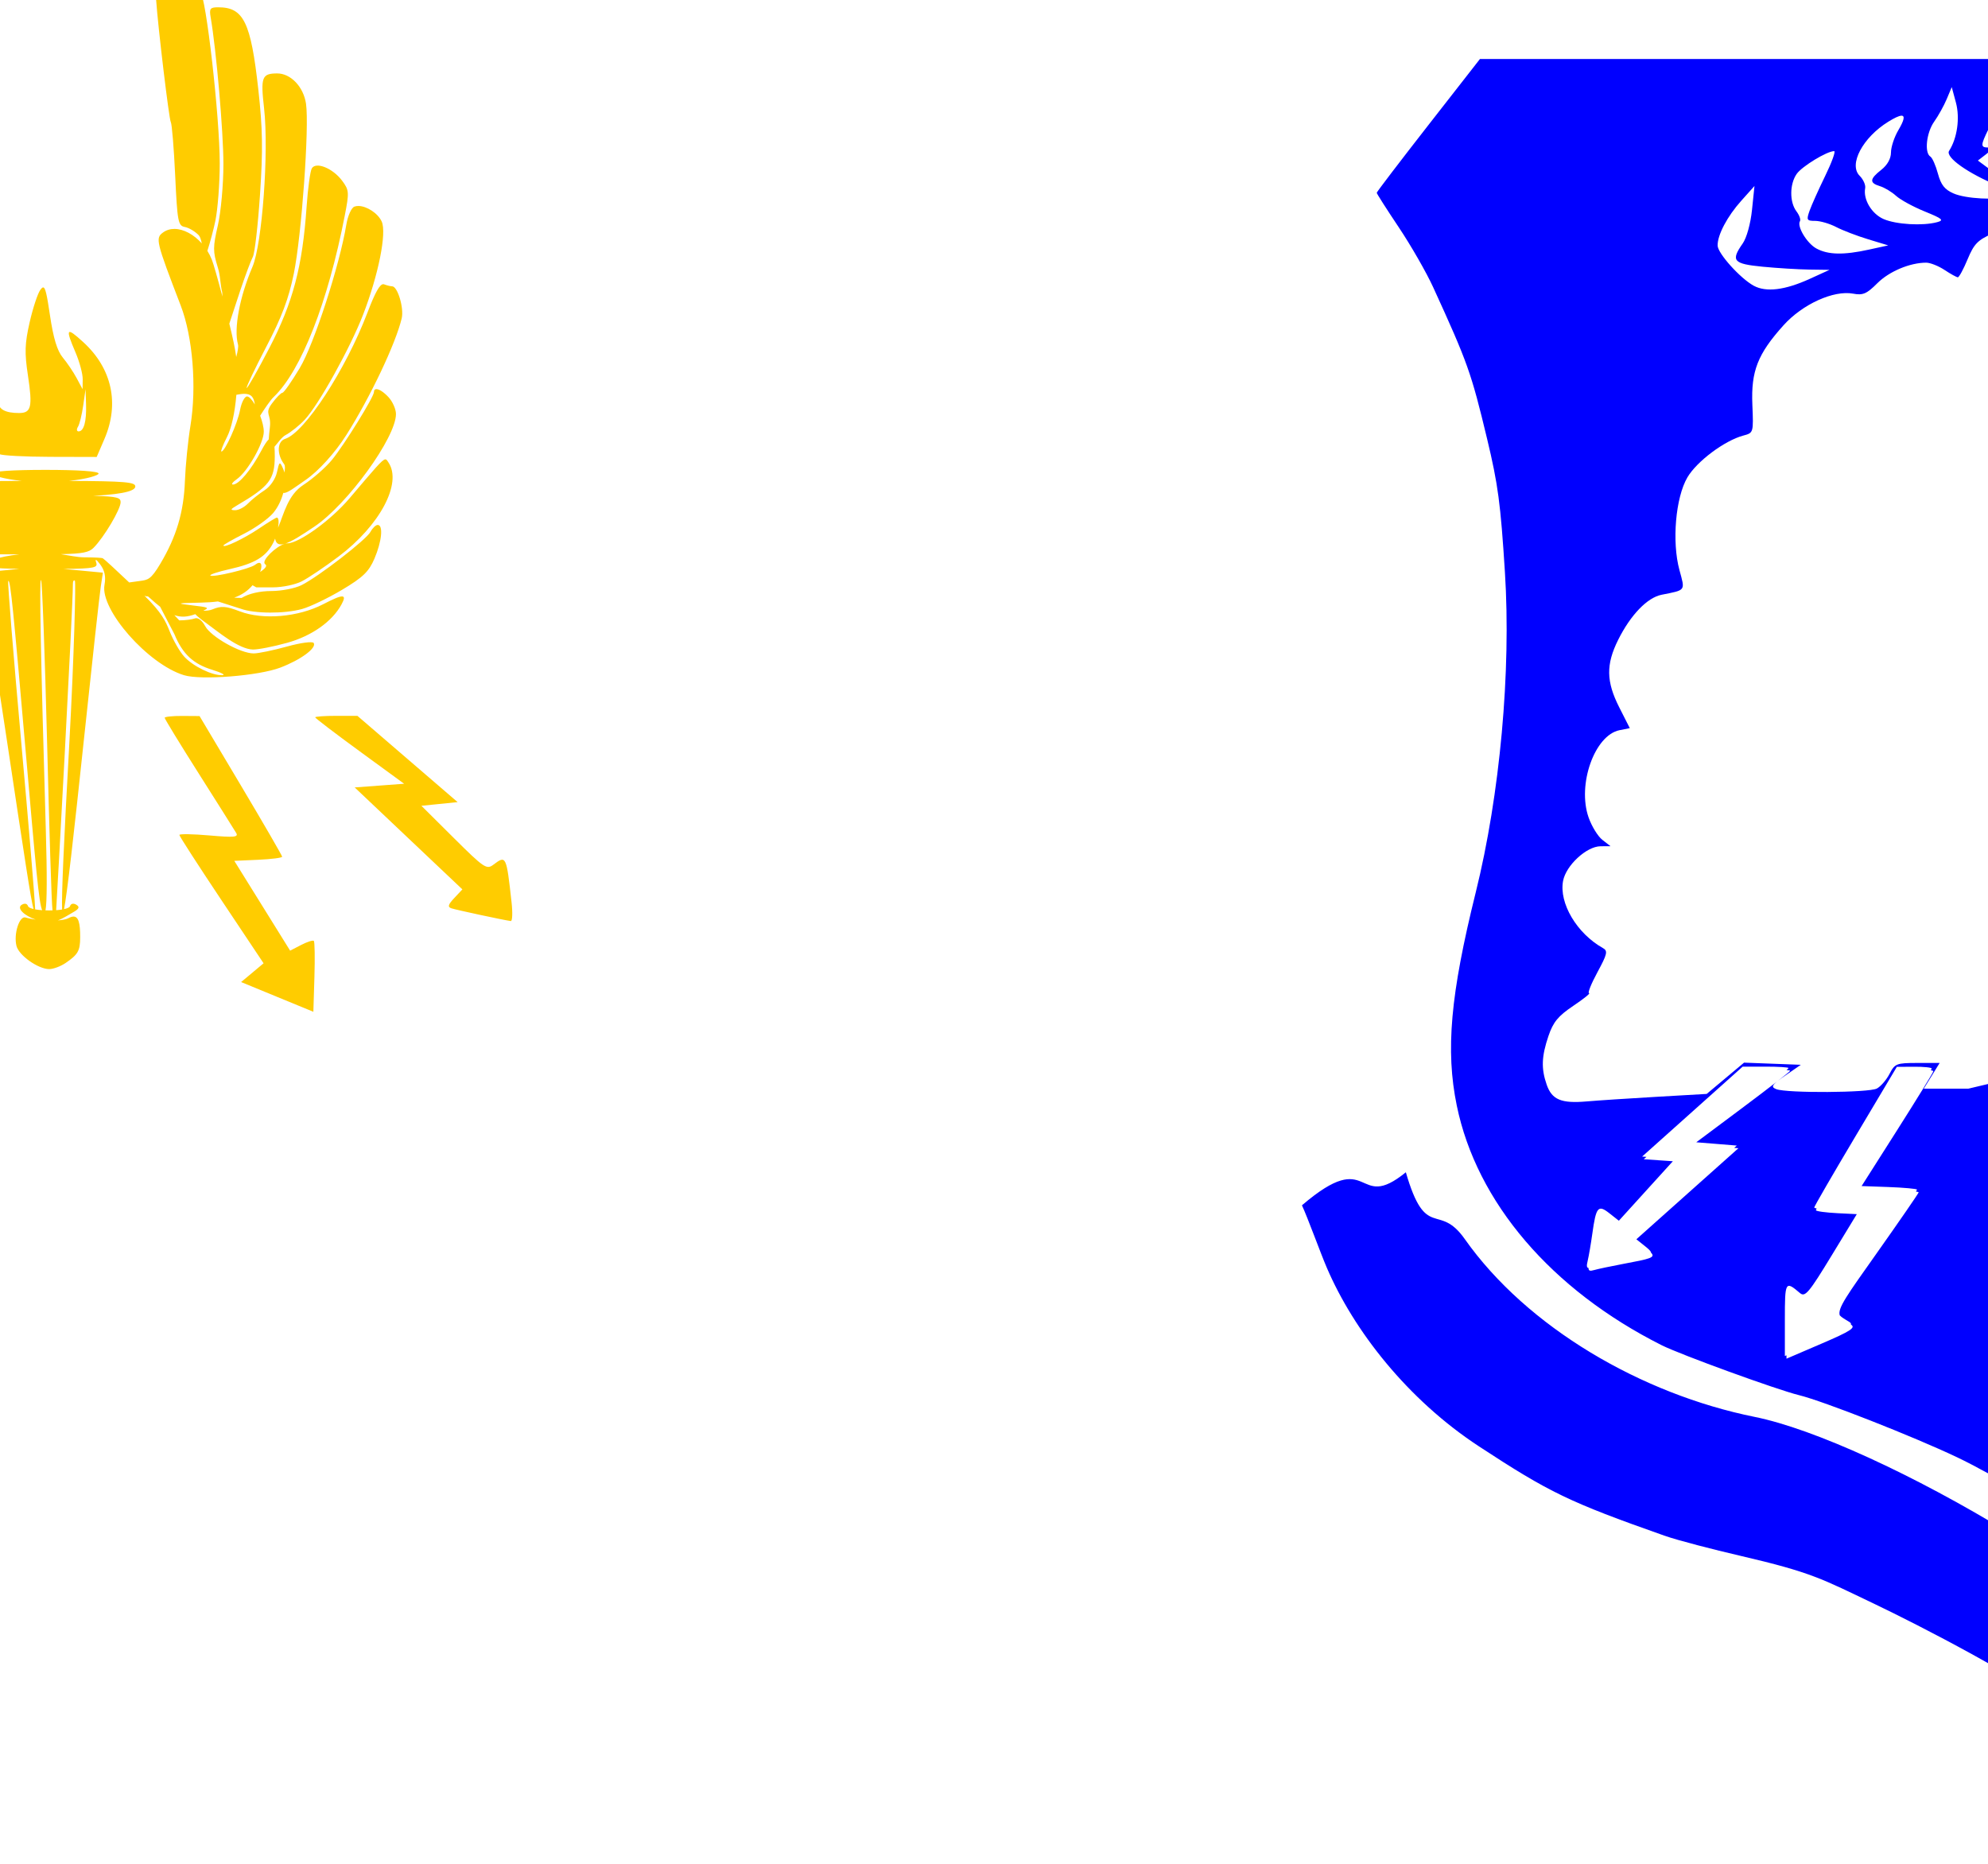 <?xml version="1.0" encoding="UTF-8" standalone="no"?>
<!-- Created with Inkscape (http://www.inkscape.org/) -->
<svg
   xmlns:dc="http://purl.org/dc/elements/1.1/"
   xmlns:cc="http://creativecommons.org/ns#"
   xmlns:rdf="http://www.w3.org/1999/02/22-rdf-syntax-ns#"
   xmlns:svg="http://www.w3.org/2000/svg"
   xmlns="http://www.w3.org/2000/svg"
   xmlns:sodipodi="http://sodipodi.sourceforge.net/DTD/sodipodi-0.dtd"
   xmlns:inkscape="http://www.inkscape.org/namespaces/inkscape"
   id="svg4405"
   sodipodi:version="0.32"
   inkscape:version="0.46"
   width="3519"
   height="3299"
   version="1.0"
   sodipodi:docname="ROTCpatch2.svg"
   inkscape:output_extension="org.inkscape.output.svg.inkscape">
  <defs
     id="defs4408">
    <inkscape:perspective
       sodipodi:type="inkscape:persp3d"
       inkscape:vp_x="0 : 526.18109 : 1"
       inkscape:vp_y="0 : 1000 : 0"
       inkscape:vp_z="744.09448 : 526.18109 : 1"
       inkscape:persp3d-origin="372.04724 : 350.78739 : 1"
       id="perspective4412" />
    <inkscape:perspective
       id="perspective4962"
       inkscape:persp3d-origin="372.04724 : 350.78739 : 1"
       inkscape:vp_z="744.09448 : 526.18109 : 1"
       inkscape:vp_y="0 : 1000 : 0"
       inkscape:vp_x="0 : 526.18109 : 1"
       sodipodi:type="inkscape:persp3d" />
  </defs>
  <sodipodi:namedview
     inkscape:window-height="1002"
     inkscape:window-width="1280"
     inkscape:pageshadow="2"
     inkscape:pageopacity="0.0"
     guidetolerance="10.0"
     gridtolerance="10.0"
     objecttolerance="10.0"
     borderopacity="1.0"
     bordercolor="#666666"
     pagecolor="#ffffff"
     id="base"
     showgrid="false"
     inkscape:zoom="0.068716333"
     inkscape:cx="1029.0279"
     inkscape:cy="-280.84774"
     inkscape:window-x="1148"
     inkscape:window-y="-4"
     inkscape:current-layer="svg4405"
     showguides="true"
     inkscape:guide-bbox="true" />
  <path
     style="fill:#008000"
     d="M 6102.148,5115.037 L 5846.734,5006.275 C 5757.751,4962.649 5687.027,4934.331 5581.478,4915.119 C 5361.597,4963.597 5172.961,5031.47 5005.463,5124.864 C 4930.55,5062.44 4916.863,5011.809 4877.254,4928.219 C 4968.541,4848.501 5063.523,4814.633 5203.335,4743.846 C 5336.529,4676.411 5362.677,4670.385 5539.566,4689.765 C 5565.725,4692.631 5940.288,4714.067 5987.041,4724.517 C 6094.005,4809.952 6155.129,4856.19 6234.506,4975.549 L 6102.148,5115.037 z"
     id="path5656"
     sodipodi:nodetypes="cccccssccc" />
  <path
     style="fill:#ffcc00"
     d="M -2976.897,160.004 L -3082.491,294.286 C -3145.099,373.902 -3188.085,434.287 -3188.085,442.629 C -3188.085,450.368 -3177.524,471.333 -3164.616,489.192 C -3060.924,632.656 -3021.224,717.202 -2964.428,915.661 C -2947.538,974.68 -2926.062,1198.968 -2931.21,1262.473 C -2945.822,1442.749 -2980.51,1656.124 -3009.71,1745.285 C -3011.484,1750.704 -3019.498,1745.719 -3032.116,1731.348 C -3067.415,1691.145 -3144.62,1674.096 -3202.491,1693.754 C -3238.178,1705.877 -3276.563,1756.808 -3282.491,1799.91 C -3285.035,1818.411 -3291.363,1837.814 -3296.553,1843.004 C -3302.388,1848.839 -3304.496,1858.429 -3302.053,1868.16 C -3299.218,1879.459 -3308.071,1904.417 -3333.46,1956.598 C -3361.166,2013.542 -3378.999,2040.258 -3415.835,2080.035 L -3462.866,2130.817 L -3447.991,2162.567 C -3431.975,2196.76 -3388.716,2236.531 -3366.491,2237.504 C -3341.521,2238.597 -3325.306,2257.062 -3308.553,2303.504 C -3261.962,2432.668 -3209.776,2512.882 -3103.366,2618.817 C -3011.451,2710.32 -2833.744,2823.307 -2733.21,2854.16 C -2713.552,2860.193 -2666.769,2875.012 -2629.241,2887.098 C -2591.713,2899.184 -2528.96,2916.614 -2489.803,2925.848 C -2342.034,2960.694 -2226.438,3014.476 -2073.022,3119.785 C -2012.583,3161.273 -1951.444,3205.462 -1937.147,3217.973 C -1922.851,3230.484 -1908.221,3240.724 -1904.647,3240.723 C -1901.073,3240.722 -1863.751,3215.079 -1821.71,3183.723 C -1779.669,3152.367 -1710.973,3108.827 -1669.022,3086.973 C -1571.764,3036.307 -1411.154,2972.691 -1326.835,2951.442 C -1216.635,2923.671 -1078.034,2877.383 -1012.085,2846.317 C -977.611,2830.077 -909.929,2790.27 -861.678,2757.848 C -675.476,2632.729 -555.069,2474.168 -524.241,2313.504 C -517.204,2276.833 -509.646,2243.948 -507.46,2240.41 C -505.274,2236.873 -493.226,2233.973 -480.678,2233.973 C -451.19,2233.973 -407.036,2203.859 -380.991,2166.004 C -370.167,2150.272 -361.303,2134.913 -361.303,2131.879 C -361.303,2128.846 -380.526,2107.445 -404.022,2084.317 C -453.587,2035.528 -513.569,1953.609 -526.428,1917.16 C -531.335,1903.254 -542.984,1876.832 -552.303,1858.442 C -561.623,1840.051 -569.241,1818.781 -569.241,1811.16 C -569.241,1768.187 -626.069,1712.261 -677.585,1704.535 C -723.509,1697.649 -753.385,1709.947 -788.022,1750.067 L -818.741,1785.66 L -843.21,1699.504 C -856.671,1652.127 -870.637,1592.898 -874.241,1567.879 C -900.527,1385.392 -900.536,1371.053 -875.116,1122.754 C -863.333,1007.658 -764.923,679.299 -723.647,617.379 C -708.896,595.25 -670.618,526.334 -638.897,464.754 C -631.26,449.928 -627.939,434.617 -630.428,425.754 C -632.681,417.731 -687.847,354.713 -752.991,285.692 L -871.428,160.192 L -1924.147,160.098 L -2976.897,160.004 z M -2086.303,263.567 L -2078.928,291.004 C -2071.575,318.313 -2076.605,354.117 -2090.96,376.411 C -2098.192,387.642 -2057.165,416.674 -2002.991,438.692 C -1972.263,451.18 -1969.428,453.735 -1982.335,457.192 C -2008.093,464.091 -2061.378,461.261 -2083.022,451.848 C -2098.874,444.954 -2105.445,436.677 -2110.835,416.661 C -2114.714,402.255 -2120.733,388.716 -2124.21,386.567 C -2135.072,379.854 -2131.119,344.026 -2117.397,324.754 C -2110.178,314.617 -2100.213,296.694 -2095.272,284.942 L -2086.303,263.567 z M -1658.178,270.786 C -1657.209,270.825 -1656.684,272.658 -1656.491,276.192 C -1656.1,283.34 -1647.083,300.683 -1636.46,314.723 C -1617.306,340.037 -1610.908,374.052 -1622.866,386.973 C -1626.008,390.368 -1632.188,404.412 -1636.585,418.161 C -1642.559,436.842 -1650.088,445.471 -1666.397,452.286 C -1678.695,457.424 -1708.857,461.25 -1735.522,461.067 L -1782.866,460.754 L -1732.991,435.254 C -1705.559,421.228 -1681.256,406.732 -1678.991,403.067 C -1676.726,399.402 -1667.269,396.411 -1657.991,396.411 C -1642.171,396.411 -1641.772,395.669 -1651.678,384.723 C -1657.488,378.303 -1665.576,358.585 -1669.647,340.879 C -1675.741,314.378 -1675.291,304.666 -1667.116,285.942 C -1662.615,275.634 -1659.794,270.719 -1658.178,270.786 z M -1805.897,272.942 C -1804.375,272.939 -1805.28,275.628 -1807.335,281.004 C -1812.413,294.291 -1783.872,311.942 -1757.303,311.942 C -1744.534,311.942 -1737.765,318.043 -1726.928,339.286 C -1717.177,358.4 -1715.315,367.394 -1720.71,369.192 C -1726.195,371.02 -1725.504,374.989 -1718.335,382.911 C -1709.096,393.119 -1709.921,395.305 -1728.366,408.942 C -1753.143,427.261 -1787.509,431.3 -1821.835,419.942 L -1847.835,411.348 L -1828.335,406.786 C -1806.667,401.716 -1753.616,375.913 -1753.616,370.442 C -1753.616,362.018 -1787.469,318.155 -1798.553,312.223 C -1808.36,306.975 -1812.778,308.766 -1821.022,321.348 C -1830.066,335.15 -1830.171,339.148 -1821.928,355.036 C -1816.784,364.952 -1813.637,374.119 -1814.928,375.411 C -1816.22,376.702 -1829.721,374.412 -1844.928,370.317 C -1865.524,364.771 -1879.989,364.746 -1901.616,370.192 C -1917.584,374.213 -1931.648,376.503 -1932.866,375.286 C -1934.084,374.068 -1930.818,364.875 -1925.616,354.848 C -1916.993,338.228 -1917.299,335.138 -1929.178,320.036 L -1942.21,303.473 L -1968.147,330.723 C -1982.4,345.707 -1994.053,361.859 -1994.053,366.629 C -1994.053,376.374 -1937.996,402.55 -1914.866,403.598 C -1891.135,404.673 -1947.113,421.316 -1976.46,421.911 C -1992.318,422.232 -2008.01,417.278 -2020.553,408.004 L -2040.053,393.598 L -2025.178,382.161 C -2012.697,372.556 -2012.135,370.688 -2021.678,370.567 C -2035.52,370.391 -2035.464,366.928 -2021.335,338.036 C -2012.683,320.345 -2005.321,314.583 -1987.553,311.629 C -1953.167,305.913 -1935.276,294.289 -1940.366,280.973 C -1944.417,270.374 -1943.712,270.381 -1928.741,281.161 C -1919.983,287.466 -1903.783,297.274 -1892.741,302.973 C -1871.168,314.106 -1861.218,311.156 -1818.928,281.036 C -1811.367,275.65 -1807.419,272.944 -1805.897,272.942 z M -1574.835,313.911 C -1571.886,313.756 -1566.255,316.538 -1560.897,321.004 C -1554.303,326.501 -1538.688,337.781 -1526.178,346.067 C -1499.183,363.948 -1484.621,398.941 -1495.772,419.161 C -1499.714,426.309 -1502.303,434.385 -1501.522,437.129 C -1500.742,439.874 -1504.393,452.43 -1509.647,465.004 C -1516.153,480.574 -1526.453,490.9 -1541.96,497.379 C -1563.698,506.462 -1613.073,508.91 -1639.147,502.223 C -1647.862,499.988 -1640.606,494.728 -1613.991,483.911 C -1593.438,475.557 -1570.393,463.129 -1562.772,456.286 C -1555.151,449.442 -1543.808,442.024 -1537.553,439.817 C -1522.121,434.371 -1523.202,427.506 -1542.897,406.254 C -1554.947,393.253 -1558.552,383.894 -1555.772,372.817 C -1553.648,364.355 -1554.532,357.411 -1557.741,357.411 C -1564.822,357.411 -1581.333,319.44 -1576.397,314.504 C -1576.036,314.143 -1575.515,313.946 -1574.835,313.911 z M -2175.803,314.223 C -2168.611,313.698 -2170.432,322.142 -2180.897,339.879 C -2188.042,351.988 -2193.866,369.707 -2193.866,379.223 C -2193.866,390.158 -2200.147,401.462 -2210.928,409.942 C -2231.816,426.372 -2232.39,433.173 -2213.366,438.942 C -2205.324,441.381 -2192.519,449.101 -2184.897,456.067 C -2177.276,463.032 -2154.451,475.452 -2134.178,483.692 C -2102.571,496.538 -2099.462,499.252 -2112.303,502.692 C -2137.862,509.537 -2184.773,506.79 -2206.928,497.161 C -2228.061,487.976 -2243.373,462.306 -2239.553,442.473 C -2238.475,436.871 -2242.887,427.014 -2249.366,420.536 C -2269.258,400.644 -2243.881,352.831 -2198.553,324.817 C -2187.682,318.098 -2180.119,314.538 -2175.803,314.223 z M -2294.46,376.911 C -2291.42,376.911 -2298.547,396.66 -2310.303,420.786 C -2322.06,444.911 -2334.527,472.676 -2337.991,482.504 C -2343.773,498.911 -2342.954,500.379 -2328.053,500.379 C -2319.127,500.379 -2302.46,505.266 -2291.022,511.223 C -2279.584,517.18 -2254.148,526.941 -2234.491,532.911 L -2198.741,543.754 L -2233.178,551.317 C -2277.821,561.114 -2305.226,560.526 -2325.835,549.317 C -2342.663,540.164 -2360.727,510.13 -2354.991,500.848 C -2353.273,498.068 -2356.077,490.254 -2361.21,483.473 C -2373.603,467.101 -2373.389,435.267 -2360.772,417.254 C -2351.35,403.802 -2307.146,376.911 -2294.46,376.911 z M -1454.241,377.348 C -1449.318,377.239 -1439.23,381.237 -1423.553,389.286 C -1397.14,402.846 -1372.657,437.95 -1375.866,457.661 C -1376.987,464.547 -1382.363,476.982 -1387.803,485.286 C -1393.244,493.589 -1395.855,500.379 -1393.585,500.379 C -1382.758,500.379 -1416.822,551.156 -1430.022,554.692 C -1450.534,560.186 -1484.851,558.722 -1519.678,550.879 L -1548.928,544.317 L -1503.428,528.348 C -1478.41,519.574 -1446.053,509.156 -1431.522,505.192 L -1405.085,497.973 L -1422.928,454.192 C -1432.729,430.108 -1445.675,402.871 -1451.71,393.661 C -1458.774,382.878 -1459.82,377.471 -1454.241,377.348 z M -2435.491,438.661 L -2439.866,480.879 C -2442.391,505.294 -2449.342,530.409 -2456.335,540.379 C -2477.799,570.984 -2473.165,576.437 -2421.335,581.473 C -2395.423,583.991 -2358.117,586.286 -2338.46,586.567 L -2302.741,587.067 L -2337.428,602.911 C -2381.404,622.977 -2414.831,627.141 -2436.741,615.254 C -2460.655,602.28 -2500.531,557.89 -2500.741,544.036 C -2501.027,525.219 -2483.732,492.447 -2458.803,464.629 L -2435.491,438.661 z M -1313.178,438.661 L -1295.553,454.879 C -1275.591,473.287 -1246.584,526.585 -1247.022,544.036 C -1247.182,550.409 -1259.764,569.496 -1274.96,586.442 C -1298.209,612.369 -1307.168,617.78 -1331.522,620.598 C -1358.643,623.736 -1414.563,608.079 -1429.46,593.192 C -1434.435,588.22 -1401.804,585.475 -1319.835,583.942 C -1274.168,583.087 -1270.568,577.896 -1291.553,543.379 C -1298.329,532.235 -1305.962,504.111 -1308.522,480.879 L -1313.178,438.661 z"
     id="path5032" />
  <path
     style="fill:#00ff00"
     d="M 1001.095,4691.066 C 992.885,4691.179 984.994,4694.069 970.595,4699.534 C 936.206,4712.588 898.981,4752.945 892.002,4784.722 C 890.943,4789.543 890.55,4795.069 890.72,4800.909 C 879.667,4809.523 845.209,4947.237 842.877,4951.878 C 815.431,5007.791 794.283,5040.576 765.002,5072.691 C 726.835,5114.55 725.213,5117.681 732.439,5135.128 C 742.547,5159.529 781.143,5188.244 811.064,5193.659 C 813.033,5194.016 821.355,5180.417 829.564,5163.441 C 850.729,5119.669 930.014,5008.831 969.002,4968.503 C 994.238,4942.399 1033.574,4912.973 1039.002,4906.691 C 1047.461,4904.588 1056.199,4901.585 1065.283,4897.628 C 1088.707,4873.807 1074.437,4822.104 1036.502,4799.722 L 1014.845,4786.941 L 986.939,4838.441 C 977.063,4856.664 965.739,4851.182 950.064,4852.659 C 956.207,4841.679 952.542,4835.14 963.002,4815.784 C 981.311,4781.901 997.8,4758.909 1003.814,4758.909 C 1027.389,4758.909 1064.785,4775.117 1081.502,4792.566 C 1096.928,4808.667 1099.879,4817.877 1102.095,4857.097 C 1104.522,4900.041 1103.545,4903.992 1086.439,4921.847 C 1076.417,4932.308 1063.518,4940.878 1057.752,4940.878 C 1051.986,4940.878 1030.781,4955.572 1010.627,4973.534 C 959.093,5019.466 843.22,5185.583 843.22,5213.534 C 843.221,5217.241 851.687,5238.562 862.064,5260.909 C 872.442,5283.257 890.359,5323.479 901.845,5350.284 C 949.579,5461.684 1074.07,5600.486 1200.627,5683.409 C 1325.501,5765.231 1360.619,5782.14 1528.439,5841.316 C 1553.257,5850.067 1611.713,5866.101 1658.377,5876.941 C 1786.481,5906.697 1807.6,5913.758 1900.033,5957.784 C 1979.999,5995.873 2152.965,6106.482 2217.158,6160.566 C 2231.204,6172.4 2243.595,6182.066 2244.689,6182.066 C 2245.784,6182.066 2277.532,6159.166 2315.252,6131.159 C 2430.72,6045.426 2599.507,5965.058 2753.72,5922.409 C 2794.823,5911.042 2853.942,5894.698 2885.064,5886.097 C 3022.147,5848.213 3151.119,5789.253 3267.095,5711.441 C 3452.394,5587.118 3567.479,5433.947 3601.72,5266.066 C 3612.014,5215.6 3611.928,5214.1 3598.033,5186.597 C 3549.847,5091.224 3478.909,5000.018 3412.908,4948.597 C 3383.247,4925.488 3371.199,4899.518 3371.127,4858.597 C 3371.086,4835.559 3416.444,4771.909 3432.908,4771.909 C 3438.158,4771.909 3456.053,4792.391 3472.689,4817.409 C 3513.366,4868.943 3463.685,4828.941 3430.252,4817.628 C 3422.6,4818.023 3403.294,4849.585 3399.752,4867.503 C 3397.187,4880.475 3400.074,4889.788 3409.877,4900.253 C 3420.148,4911.218 3422.349,4915.104 3430.314,4913.284 L 3507.033,4994.753 C 3552.857,5045.508 3601.937,5118.316 3625.095,5169.941 C 3635.918,5194.067 3662.487,5193.62 3698.72,5168.691 C 3714.011,5158.171 3731.636,5141.731 3737.908,5132.159 L 3749.314,5114.753 L 3707.002,5071.691 C 3666.709,5030.66 3592.033,4928.365 3592.033,4914.222 C 3592.033,4910.555 3585.868,4893.24 3578.345,4875.753 L 3544.064,4774.503 L 3543.783,4782.097 L 3541.314,4776.534 C 3528.113,4746.69 3476.552,4706.941 3451.064,4706.941 C 3430.84,4706.94 3398.126,4732.507 3366.127,4773.284 L 3337.002,4810.378 L 3345.22,4853.816 C 3355.775,4909.751 3350.19,5069.22 3335.345,5135.816 C 3316.64,5219.731 3259.813,5319.317 3192.595,5386.003 C 3100.37,5477.499 3007.719,5523.138 2763.689,5597.253 C 2637.155,5635.683 2499.97,5692.965 2406.064,5746.566 C 2370.323,5766.966 2320.311,5794.896 2294.939,5808.628 L 2248.814,5833.597 L 2168.22,5784.284 C 1995.945,5678.892 1818.492,5597.798 1714.002,5576.722 C 1513.656,5536.31 1327.808,5418.436 1217.314,5261.691 C 1170.807,5195.716 1161.436,5174.226 1125.72,5051.347 C 1111.744,5003.259 1109.322,4929.739 1119.502,4862.909 C 1132.087,4780.282 1132.593,4783.949 1103.908,4747.659 C 1083.978,4722.446 1070.568,4712.787 1040.22,4701.722 C 1020.116,4694.391 1010.4,4690.937 1001.095,4691.066 z M 3542.408,4818.441 L 3540.283,4874.534 C 3509.739,4912.873 3495.984,4924.67 3473.377,4931.909 L 3452.814,4900.691 C 3490.034,4888.661 3491.16,4899.084 3508.72,4858.628 C 3513.344,4853.511 3521.19,4844.315 3529.845,4833.753 L 3542.408,4818.441 z M 900.502,4834.191 C 904.203,4853.365 904.738,4857.125 914.72,4866.159 C 951.077,4900.081 969.623,4911.658 1013.97,4903.097 C 974.752,4917.671 906.868,4933.395 900.502,4834.191 z M 946.283,5249.659 C 947.682,5249.662 950.194,5250.941 953.814,5252.878 C 960.426,5256.417 1006.948,5259.284 1057.22,5259.284 C 1107.493,5259.284 1148.627,5261.565 1148.627,5264.316 C 1148.627,5267.067 1120.61,5297.026 1086.345,5330.909 C 1052.081,5364.793 1021.932,5397.868 1019.377,5404.409 C 1015.751,5413.69 1010.992,5407.616 997.689,5376.784 C 988.313,5355.053 983.351,5337.284 986.658,5337.284 C 989.964,5337.284 992.689,5340.21 992.689,5343.784 C 992.689,5354.813 1009.522,5350.959 1022.095,5337.066 C 1027.612,5330.969 1030.498,5327.493 1030.502,5322.441 L 1062.158,5290.597 C 1073.986,5279.133 1083.658,5268.87 1083.658,5267.784 C 1083.658,5266.698 1069.064,5265.784 1051.252,5265.784 L 1018.877,5265.784 L 1029.752,5288.628 L 1026.064,5307.816 C 1024.391,5304.064 1022.253,5299.597 1019.595,5294.128 C 1007.426,5269.079 1002.891,5265.007 990.783,5268.253 C 982.88,5270.372 974.434,5272.173 972.002,5272.222 C 969.57,5272.271 966.644,5278.868 965.502,5286.909 C 963.811,5298.811 961.406,5296.399 952.595,5273.972 C 945.424,5255.716 943.206,5249.654 946.283,5249.659 z M 3517.564,5289.659 C 3521.448,5289.772 3524.924,5292.353 3529.783,5297.722 C 3535.675,5304.232 3538.536,5314.145 3536.252,5320.097 C 3532.206,5330.64 3507.299,5334.863 3498.877,5326.441 C 3490.551,5318.115 3494.655,5301.354 3506.877,5293.722 C 3511.278,5290.973 3514.543,5289.572 3517.564,5289.659 z M 3353.127,5299.034 C 3358.666,5298.995 3369.218,5305.516 3384.064,5318.441 L 3406.814,5338.253 L 3388.127,5335.253 C 3358.887,5330.585 3328.591,5341.769 3320.127,5360.347 C 3309.189,5384.351 3310.483,5390.872 3331.97,5420.534 C 3355.903,5453.572 3381.283,5467.253 3418.752,5467.253 C 3453.56,5467.253 3468.564,5449.716 3468.564,5409.003 C 3468.564,5394.581 3471.49,5382.753 3475.064,5382.753 C 3478.638,5382.753 3481.564,5397.157 3481.564,5414.753 C 3481.564,5452.426 3461.503,5481.366 3424.752,5496.722 C 3398.793,5507.568 3383.476,5507.825 3352.564,5497.941 C 3327.095,5489.797 3300.875,5454.077 3295.345,5420.003 C 3290.636,5390.983 3313.63,5341.845 3336.877,5331.253 C 3348.439,5325.985 3352.058,5320.276 3349.658,5311.097 C 3347.556,5303.058 3348.818,5299.065 3353.127,5299.034 z M 1186.22,5342.659 C 1189.11,5342.589 1196.99,5350.788 1213.658,5369.784 C 1242.807,5403.005 1251.839,5420.489 1230.845,5403.066 C 1218.038,5392.436 1093.872,5498.29 1104.345,5510.909 C 1108.139,5515.481 1109.761,5519.222 1107.97,5519.222 C 1106.18,5519.222 1091.117,5503.327 1074.502,5483.878 L 1044.314,5448.503 L 1065.595,5451.503 C 1084.297,5454.118 1093.114,5449.212 1137.877,5411.378 C 1182.321,5373.814 1188.446,5366.103 1185.595,5351.191 C 1184.552,5345.732 1184.486,5342.702 1186.22,5342.659 z M 1239.97,5415.753 C 1266.976,5416.932 1350.095,5500.018 1350.095,5526.534 C 1350.095,5544.638 1317.485,5566.312 1296.564,5562.128 L 1278.595,5558.534 L 1277.845,5605.503 C 1277.422,5631.326 1277.546,5656.098 1278.127,5660.566 C 1279.563,5671.627 1278.371,5671.067 1254.22,5649.097 C 1234.114,5630.806 1233.127,5627.647 1233.127,5582.941 L 1237.689,5543.941 C 1243.162,5539.545 1247.88,5528.107 1251.72,5530.722 C 1266.971,5541.107 1279.873,5540.075 1295.533,5527.222 C 1320.282,5506.908 1321.593,5479.833 1298.439,5467.441 C 1296.492,5466.399 1294.645,5465.819 1292.752,5465.816 C 1285.991,5465.804 1278.435,5472.92 1264.189,5492.472 C 1246.517,5516.727 1236.854,5530.104 1232.283,5536.941 L 1213.877,5558.472 C 1194.166,5581.533 1188.185,5603.722 1201.689,5603.722 C 1205.859,5603.722 1207.508,5605.497 1205.345,5607.659 C 1203.183,5609.822 1184.894,5598.118 1164.689,5581.659 C 1128.011,5551.782 1127.978,5551.722 1148.064,5551.722 C 1165.685,5551.722 1173.031,5545.218 1207.158,5499.191 C 1245.611,5447.329 1253.882,5425.974 1238.002,5419.566 C 1231.979,5417.136 1232.17,5416.165 1238.752,5415.784 C 1239.152,5415.761 1239.542,5415.734 1239.97,5415.753 z M 3217.189,5465.034 L 3232.345,5484.003 C 3256.31,5513.953 3249.318,5522.656 3217.845,5502.034 C 3204.114,5493.038 3199.076,5492.662 3186.002,5499.659 L 3170.47,5507.972 L 3210.002,5567.222 C 3231.742,5599.802 3250.392,5627.539 3251.47,5628.847 C 3252.549,5630.155 3263.053,5633.167 3274.783,5635.566 L 3296.095,5639.941 L 3256.377,5664.066 C 3216.461,5688.314 3199.318,5694.874 3213.814,5680.378 C 3218.103,5676.09 3221.627,5668.209 3221.627,5662.847 C 3221.627,5650.998 3144.168,5532.222 3136.439,5532.222 C 3124.145,5532.222 3109.735,5564.788 3114.189,5582.534 C 3119.204,5602.516 3114.388,5599.619 3098.22,5572.909 L 3087.377,5554.972 L 3152.283,5510.003 L 3217.189,5465.034 z M 3333.658,5553.097 C 3345.313,5552.638 3358.064,5564.627 3358.064,5577.816 C 3358.064,5588.173 3346.086,5597.222 3332.345,5597.222 C 3329.501,5597.222 3323.57,5592.85 3319.158,5587.534 C 3309.764,5576.215 3314.567,5559.552 3328.783,5554.097 C 3330.362,5553.491 3331.993,5553.162 3333.658,5553.097 z M 1449.252,5558.222 C 1454.099,5558.222 1580.159,5604.192 1582.939,5606.972 C 1587.14,5611.172 1570.234,5655.691 1564.439,5655.691 C 1561.369,5655.691 1557.934,5646.478 1556.814,5635.222 C 1555.28,5619.805 1548.863,5611.031 1530.783,5599.628 L 1506.783,5584.503 L 1491.283,5618.472 L 1475.814,5652.441 L 1491.502,5654.566 C 1500.134,5655.727 1512.794,5651.623 1519.627,5645.441 C 1536.74,5629.954 1535.473,5643.474 1515.939,5684.941 C 1506.166,5705.686 1500.441,5712.666 1500.095,5704.253 C 1499.798,5697.007 1494.811,5684.346 1489.033,5676.097 C 1478.53,5661.102 1478.52,5661.097 1461.752,5698.159 C 1445.455,5734.181 1445.326,5735.47 1457.252,5744.191 C 1473.287,5755.916 1465.829,5754.831 1416.689,5738.316 C 1374.71,5724.207 1364.394,5714.191 1391.845,5714.191 C 1405.831,5714.191 1410.584,5706.486 1434.439,5645.472 C 1455.697,5591.101 1459.733,5574.792 1453.658,5567.472 C 1449.435,5562.383 1447.453,5558.222 1449.252,5558.222 z M 2961.002,5606.847 C 2961.929,5606.831 2962.863,5606.828 2963.783,5606.847 C 2985.303,5607.292 3004.88,5617.231 3024.064,5636.878 C 3045.671,5659.006 3048.897,5666.494 3051.345,5700.347 C 3053.713,5733.077 3051.839,5741.819 3038.752,5759.597 C 3011.502,5796.613 2967.721,5807.995 2919.439,5790.628 C 2898.062,5782.939 2884.507,5767.396 2872.814,5737.159 C 2853.837,5688.084 2870.944,5641.704 2916.345,5619.159 C 2920.772,5616.961 2918.737,5618.691 2922.979,5617.079 L 2919.158,5631.691 C 2901.024,5652.419 2898.552,5682.523 2912.939,5707.691 C 2926.359,5748.978 2954.667,5812.984 3006.939,5773.097 C 3017.627,5753.126 3014.847,5719.987 2999.033,5679.159 C 2987.442,5649.235 2979.215,5638.404 2959.72,5627.378 L 2936.564,5610.972 C 2945.025,5608.37 2953.146,5606.98 2961.002,5606.847 z M 1653.908,5624.628 C 1670.268,5624.701 1688.949,5630.046 1711.158,5640.503 C 1744.399,5656.155 1760.411,5687.03 1757.189,5729.222 C 1755.214,5755.083 1750.494,5764.92 1729.845,5786.066 C 1706.584,5809.887 1702.384,5811.638 1668.814,5811.347 C 1661.783,5811.286 1654.181,5810.65 1646.72,5809.597 C 1658.349,5806.547 1672.189,5796.255 1684.408,5784.034 C 1700.949,5767.49 1707.108,5754.05 1712.752,5722.003 C 1721.169,5674.204 1715.396,5652.509 1691.377,5641.566 C 1686.307,5639.256 1681.275,5638.158 1676.345,5638.159 C 1646.216,5638.17 1619.909,5679.747 1612.408,5743.566 C 1608.983,5772.705 1619.012,5774.961 1622.22,5791.378 C 1623.59,5798.385 1626.009,5803.223 1629.189,5806.284 C 1621.868,5804.491 1615.416,5802.314 1610.752,5799.972 C 1565.319,5777.158 1556.732,5706.929 1593.502,5658.722 C 1611.064,5635.697 1629.997,5624.521 1653.908,5624.628 z M 1807.47,5675.347 C 1807.674,5675.332 1807.889,5675.341 1808.127,5675.347 C 1814.47,5675.509 1833.179,5683.011 1863.877,5697.722 C 1919.168,5724.22 1941.439,5743.259 1941.439,5764.066 C 1941.439,5784.966 1919.24,5805.159 1896.283,5805.159 C 1878.305,5805.159 1877.476,5806.264 1882.939,5823.034 C 1898.427,5870.576 1907.797,5909.07 1903.72,5908.472 C 1901.233,5908.107 1890.087,5904.867 1878.97,5901.284 C 1860.19,5895.231 1857.942,5891.122 1847.002,5843.222 L 1843.533,5793.847 L 1856.72,5785.659 C 1877.052,5785.659 1884.913,5782.225 1893.064,5769.784 C 1906.356,5749.499 1903.094,5727.997 1884.939,5716.003 C 1880.653,5713.172 1877.599,5711.341 1874.814,5711.316 C 1868.688,5711.261 1863.926,5719.968 1850.72,5746.128 L 1830.783,5785.659 L 1820.127,5822.784 C 1811.822,5839.896 1806.281,5857.271 1807.814,5861.409 C 1809.503,5865.967 1795.604,5863.488 1772.564,5855.097 C 1736.597,5841.998 1727.237,5831.159 1751.908,5831.159 C 1759.44,5831.16 1772.021,5813.141 1790.533,5775.816 C 1818.889,5718.641 1823.576,5696.421 1810.158,5683.003 C 1805.276,5678.121 1804.423,5675.565 1807.47,5675.347 z M 2706.908,5688.284 C 2724.939,5688.19 2753.72,5715.337 2753.72,5732.441 C 2753.72,5739.23 2747.024,5751.99 2738.845,5760.816 L 2724.002,5776.878 L 2760.845,5804.003 C 2781.124,5818.931 2800.986,5831.159 2804.97,5831.159 C 2821.994,5831.16 2810.186,5844.229 2786.845,5851.222 C 2761.987,5858.67 2760.619,5858.214 2721.845,5828.378 C 2680.941,5796.903 2677.632,5798.007 2689.095,5839.284 C 2694.226,5857.758 2699.305,5863.749 2710.158,5864.097 C 2720.537,5864.43 2716.683,5868.041 2696.064,5877.191 C 2680.423,5884.132 2659.941,5891.612 2650.564,5893.816 C 2636.561,5897.106 2634.955,5896.284 2641.627,5889.191 C 2653.365,5876.71 2651.741,5858.699 2634.283,5807.909 C 2610.853,5739.746 2603.77,5727.218 2588.595,5726.941 C 2570.635,5726.612 2687.632,5688.386 2706.908,5688.284 z M 3120.877,5691.441 C 3127.246,5691.441 3135.456,5696.172 3139.095,5701.941 C 3149.023,5717.68 3139.824,5733.691 3120.877,5733.691 C 3111.453,5733.691 3102.466,5729.05 3100.158,5723.034 C 3094.782,5709.025 3106.312,5691.441 3120.877,5691.441 z M 2670.814,5702.253 C 2666.65,5702.372 2663.318,5704.343 2659.377,5708.284 C 2651.186,5716.475 2651.38,5722.048 2660.939,5751.941 C 2669.87,5779.869 2674.341,5785.865 2685.064,5784.316 C 2692.398,5783.256 2700.849,5774.921 2704.158,5765.472 C 2712.605,5741.348 2704.098,5714.988 2685.064,5706.316 C 2679.387,5703.729 2675.21,5702.359 2671.658,5702.253 C 2671.372,5702.245 2671.092,5702.245 2670.814,5702.253 z M 2492.595,5767.472 C 2494.502,5767.374 2496.343,5767.609 2498.095,5768.316 C 2499.53,5775.974 2489.807,5774.128 2480.814,5777.753 C 2480.814,5780.548 2493.935,5811.97 2510.002,5847.597 C 2544.734,5924.618 2546.477,5954.757 2521.095,5974.722 C 2501.133,5990.424 2475.561,5991.047 2457.658,5977.753 C 2447.558,5970.253 2446.481,5966.038 2452.252,5956.628 C 2462.574,5939.794 2483.581,5941.579 2486.127,5959.503 C 2488.449,5975.854 2505.202,5979.304 2510.845,5964.597 C 2515.298,5952.993 2452.141,5800.217 2437.47,5799.722 C 2422.552,5799.219 2392.569,5803.859 2461.033,5779.284 C 2470.195,5778.441 2482.3,5768.001 2492.595,5767.472 z M 2031.877,5784.066 C 2041.399,5784.019 2049.888,5786.643 2058.064,5791.816 C 2073.576,5798.179 2088.863,5804.781 2102.72,5814.909 C 2113.34,5823.845 2128.163,5831.159 2135.689,5831.159 C 2143.215,5831.16 2149.377,5832.73 2149.377,5834.659 C 2149.377,5839.792 2123.539,5889.628 2120.877,5889.628 C 2119.633,5889.628 2116.945,5877.224 2114.908,5862.034 C 2112.253,5842.239 2108.396,5825.105 2091.189,5816.534 C 2070.318,5804.592 2066.258,5798.201 2047.22,5809.409 C 2024.869,5822.238 1997.713,5860.188 1986.439,5894.347 C 1971.234,5940.421 2007.424,5974.132 2061.252,5964.034 C 2076.503,5961.173 2084.408,5962.152 2084.408,5966.909 C 2084.408,5971.446 2069.105,5974.128 2043.252,5974.128 C 2006.101,5974.128 1999.686,5972.051 1977.47,5952.847 C 1939.155,5919.726 1935.899,5870.388 1968.877,5823.034 C 1976.988,5805.844 1997.953,5791.638 2007.47,5789.128 C 2016.453,5785.767 2024.471,5784.102 2031.877,5784.066 z M 2839.47,5788.378 C 2839.661,5788.363 2839.841,5788.373 2840.033,5788.378 C 2843.099,5788.452 2846.338,5791.031 2851.97,5796.128 C 2870.989,5813.34 2867.841,5831.159 2845.783,5831.159 C 2835.656,5831.16 2825.416,5829.198 2823.033,5826.816 C 2815.668,5819.451 2818.22,5806.566 2829.22,5795.566 C 2833.765,5791.021 2836.608,5788.601 2839.47,5788.378 z M 2173.189,5857.253 C 2179.731,5857.414 2204.256,5869.916 2244.095,5893.691 C 2277.774,5913.789 2305.345,5931.246 2305.345,5932.472 C 2305.345,5933.698 2300.431,5945.029 2294.408,5957.659 C 2280.974,5985.83 2270.262,5987.693 2276.158,5960.847 C 2280.888,5939.313 2275.214,5929.314 2246.689,5909.003 L 2229.095,5896.472 L 2209.033,5928.753 L 2188.97,5961.034 L 2204.97,5965.034 C 2214.848,5967.514 2227.155,5964.995 2237.158,5958.441 C 2246.067,5952.603 2253.345,5949.391 2253.345,5951.316 C 2253.345,5956.54 2206.52,6026.097 2203.002,6026.097 C 2201.333,6026.097 2201.872,6018.452 2204.22,6009.097 C 2207.112,5997.578 2205.028,5988.262 2197.752,5980.222 C 2187.499,5968.892 2185.98,5969.884 2164.47,6001.847 C 2143.535,6032.958 2142.737,6035.917 2153.283,6043.628 C 2170.679,6056.348 2207.025,6061.057 2224.908,6052.909 C 2252.253,6040.45 2256.598,6044.773 2237.127,6065.097 C 2226.854,6075.819 2216.795,6084.552 2214.783,6084.503 C 2212.771,6084.454 2180.405,6066.943 2142.877,6045.597 C 2105.349,6024.251 2077.584,6006.402 2081.158,6005.941 C 2084.732,6005.479 2091.983,6004.703 2097.283,6004.222 C 2106.354,6003.398 2158.888,5933.204 2179.064,5894.941 C 2187.13,5879.644 2187.034,5876.222 2178.127,5867.316 C 2171.276,5860.465 2169.763,5857.169 2173.189,5857.253 z M 2598.283,5872.878 C 2608.608,5873.14 2617.976,5884.56 2615.939,5898.816 C 2614.017,5912.266 2592.048,5920.737 2582.877,5911.566 C 2575.045,5903.734 2577.799,5885.122 2588.033,5876.628 C 2591.291,5873.924 2594.841,5872.791 2598.283,5872.878 z"
     id="path5030"
     sodipodi:nodetypes="ccsccssssscccccccsscsscsssccscssccsccssssccssccsccccsccccsccccccccccssccsscccccccccccccscscsssssccsccccsssssccsssscccccsssssssssssccssssccccsccscccssccsssssccssssssscccscccscccsssscccccssssccssscccccsssscssscsccsscsssscccccccccsscscsssssscssccscssssscccssscccsssssccscccssccssssssccsssccssssssccccscssssscccccssssccccsscccccsssssccsssscccccssssscsssssssssccsssc" />
  <path
     style="opacity:1;fill:#ff0000;fill-opacity:1;stroke:#803300;stroke-width:2.606;stroke-miterlimit:4;stroke-dasharray:none;stroke-opacity:1"
     d="M -2834.74,4086.595 L -2834.74,5799.504 L -1971.86,6175.097 L -1155.931,5799.504 L -1155.931,4086.595 L -2834.74,4086.595 z"
     id="path5902"
     sodipodi:nodetypes="cccccc" />
  <path
     style="fill:#00ff00"
     d="M 1519.913,5229.45 L 1608.304,5224.348 L 1641.37,5196.664 L 1674.436,5168.98 L 1724.686,5170.885 L 1774.936,5172.79 L 1747.19,5191.979 C 1723.388,5208.441 1721.149,5211.841 1731.444,5215.892 C 1750.045,5223.211 1895.474,5222.35 1909.513,5214.837 C 1916.389,5211.156 1926.506,5199.459 1931.996,5188.843 C 1941.398,5170.662 1944.265,5169.541 1981.332,5169.541 L 2020.685,5169.541 L 2006.628,5192.285 L 1992.571,5215.029 L 2071.598,5215.029 L 2150.625,5215.029 L 2146.942,5197.159 C 2144.917,5187.33 2137.398,5139.81 2130.233,5091.56 C 2123.068,5043.31 2113.925,4985.549 2109.916,4963.204 C 2103.651,4928.285 2111.523,4934.423 2113.262,4906.343 C 2092.967,4930.52 2096.066,4954.993 2087.4,4981.088 C 2051.719,5061.229 1955.332,5126.708 1840.273,5102.571 C 1804.485,5100.748 1740.599,5085.595 1721.909,5040.613 C 1722.922,5034.631 1711.368,5016.975 1696.232,5001.379 C 1681.097,4985.783 1668.713,4969.154 1668.713,4964.427 C 1668.713,4959.699 1662.528,4951.499 1654.968,4946.204 C 1626.884,4926.533 1600.713,4866.749 1609.71,4842.819 C 1613.419,4832.953 1611.551,4821.169 1603.815,4805.632 C 1586.329,4770.515 1582.916,4740.106 1594.061,4718.723 C 1602.991,4701.589 1602.719,4698.308 1590.765,4678.966 C 1572.804,4649.904 1574.178,4624.854 1594.92,4603.203 L 1612.104,4585.266 L 1591.275,4533.07 C 1561.736,4459.048 1559.352,4438.547 1577.977,4418.723 C 1586.238,4409.928 1597.248,4402.733 1602.443,4402.733 C 1609.705,4402.733 1611.005,4397.099 1608.069,4378.364 C 1605.968,4364.961 1602.412,4342.29 1600.166,4327.983 C 1595.198,4296.333 1612.734,4269.604 1642.799,4263.001 C 1656.893,4259.905 1662.215,4254.968 1662.215,4244.987 C 1662.215,4222.788 1693.704,4194.785 1718.667,4194.785 L 1740.195,4194.785 L 1740.195,4132.624 C 1740.195,4098.435 1743.206,4064.836 1746.886,4057.96 C 1756.252,4040.459 1789.171,4024.824 1807.151,4029.337 C 1821.196,4032.862 1822.749,4030.339 1829.766,3992.61 C 1838.209,3947.21 1867.571,3908.857 1893.886,3908.857 C 1901.958,3908.857 1915.872,3901.546 1924.808,3892.611 C 1937.737,3879.682 1947.585,3876.365 1973.045,3876.365 C 1991.347,3876.365 2008.033,3879.976 2012.039,3884.803 C 2017.094,3890.894 2015.628,3914.839 2006.766,3970.906 C 1993.08,4057.487 1980.635,4193.351 1980.635,4256.169 C 1980.635,4294.375 1981.777,4297.637 1996.447,4301.319 C 2020.454,4307.344 2022.284,4326.097 2003.307,4371.617 C 1957.812,4480.744 1953.504,4498.904 1953.532,4581.438 C 1953.547,4624.327 1956.727,4675.17 1960.598,4694.422 C 1964.47,4713.674 1967.667,4748.765 1967.701,4772.402 C 1967.749,4804.724 1971.879,4824.241 1984.357,4851.12 C 2016.664,4920.712 2051.729,4940.156 2078.11,4903.108 C 2087.313,4890.183 2097.57,4883.612 2108.543,4883.612 C 2124.85,4883.612 2124.932,4883.365 2114.082,4866.807 C 2108.026,4857.564 2098.862,4835.828 2093.717,4818.505 C 2086.565,4794.419 2080.952,4786.524 2069.865,4784.948 C 2060.385,4783.601 2055.366,4778.389 2055.366,4769.891 C 2055.366,4758.794 2060.353,4756.607 2089.482,4754.93 C 2128.596,4752.678 2132.151,4745.188 2108.977,4713.853 C 2096.622,4697.146 2094.356,4685.858 2094.356,4641.01 C 2094.356,4591.725 2095.883,4585.681 2115.748,4556.34 C 2127.514,4538.961 2141.14,4509.39 2146.027,4490.627 C 2159.419,4439.212 2177.123,4409.292 2215.526,4373.171 C 2249.93,4340.812 2288.922,4318.952 2297.297,4327.327 C 2299.675,4329.705 2296.657,4340.054 2290.59,4350.324 C 2269.665,4385.747 2275.845,4416.563 2322.447,4509.191 C 2364.378,4592.534 2365.247,4595.292 2361.425,4632.867 C 2359.275,4654.005 2350.211,4687.256 2341.282,4706.759 C 2332.354,4726.262 2325.048,4744.63 2325.048,4747.576 C 2325.048,4750.522 2338.912,4753.824 2355.857,4754.913 C 2379.563,4756.438 2387.184,4759.622 2388.914,4768.727 C 2390.368,4776.381 2386.372,4781.812 2377.6,4784.106 C 2370.141,4786.057 2364.038,4792.866 2364.038,4799.238 C 2364.038,4805.611 2353.803,4826.033 2341.294,4844.622 C 2315.023,4883.662 2314.135,4887.834 2330.965,4893.175 C 2337.794,4895.343 2348.096,4904.312 2353.859,4913.108 C 2361.626,4924.962 2370.115,4929.101 2386.658,4929.101 C 2406.087,4929.101 2411.042,4925.523 2424.905,4901.483 C 2450.203,4857.611 2462.912,4812.649 2464.856,4760.143 C 2465.848,4733.338 2470.248,4689.474 2474.633,4662.668 C 2485.908,4593.756 2478.745,4505.269 2457.399,4449.765 C 2448.138,4425.684 2434.493,4388.744 2427.076,4367.676 L 2413.591,4329.369 L 2431.054,4315.445 C 2447.675,4302.191 2448.516,4298.713 2448.491,4243.279 C 2448.477,4211.246 2444.329,4158.719 2439.275,4126.552 C 2434.22,4094.385 2428.202,4046.135 2425.902,4019.329 C 2423.602,3992.524 2418.992,3954.789 2415.659,3935.474 C 2407.933,3890.711 2413.986,3882.864 2456.238,3882.864 C 2492.037,3882.864 2513.501,3891.474 2513.501,3905.837 C 2513.501,3912.134 2520.268,3915.356 2533.496,3915.356 C 2562.538,3915.356 2588.115,3943.671 2597.157,3985.836 C 2601.184,4004.609 2604.478,4024.028 2604.478,4028.988 C 2604.478,4035.597 2610.319,4037.059 2626.33,4034.461 C 2644.286,4031.547 2652.107,4034.423 2670.194,4050.591 L 2692.206,4070.266 L 2692.206,4134.15 L 2692.206,4198.034 L 2712.976,4198.507 C 2736.384,4199.041 2758.23,4219.958 2764.459,4247.804 C 2767.377,4260.845 2773.393,4266.032 2788.995,4268.959 C 2802.805,4271.55 2813.573,4279.452 2821.44,4292.769 C 2831.956,4310.572 2832.381,4317.117 2825.416,4354.031 C 2817.353,4396.763 2819.605,4409.231 2835.387,4409.231 C 2849.953,4409.231 2866.268,4447.069 2861.652,4470.148 C 2859.438,4481.217 2848.562,4512.444 2837.483,4539.54 L 2817.34,4588.807 L 2834.378,4607.191 C 2854.962,4629.401 2855.81,4648.074 2837.837,4683.303 C 2827.763,4703.05 2826.269,4711.162 2832.047,4714.733 C 2846.668,4723.769 2847.791,4776.944 2833.859,4800.557 C 2825.616,4814.528 2822.092,4829.987 2823.794,4844.711 C 2827.48,4876.592 2804.664,4926.725 2780.109,4940.698 C 2769.336,4946.829 2760.502,4957.088 2760.48,4963.496 C 2760.457,4969.904 2747.228,4989.27 2731.082,5006.531 C 2713.48,5025.349 2703.184,5041.718 2705.37,5047.413 C 2709.749,5058.826 2671.722,5086.799 2633.564,5100.235 C 2594.72,5113.912 2507.918,5120.051 2475.768,5111.394 C 2438.678,5101.407 2371.811,5049.454 2346.748,5011.151 L 2326.074,4979.556 L 2322.181,5007.94 C 2315.011,5060.204 2298.942,5217.088 2300.633,5218.31 C 2302.471,5219.637 2398.48,5234.4 2437.145,5239.3 C 2450.548,5240.998 2461.514,5240.61 2461.514,5238.437 C 2461.514,5236.264 2452.857,5220.604 2442.277,5203.638 L 2423.039,5172.79 L 2460.147,5170.764 C 2489.45,5169.164 2498.622,5171.034 2503.753,5179.657 C 2525.76,5216.636 2521.828,5215.604 2633.185,5213.622 L 2736.623,5211.78 L 2708.412,5192.285 L 2680.2,5172.79 L 2727.411,5170.868 C 2772.798,5169.021 2775.671,5169.807 2801.79,5191.209 L 2828.958,5213.471 L 2952.284,5207.59 C 3071.131,5201.922 3165.517,5188.284 3173.325,5175.65 C 3177.606,5168.724 3168.104,5150.118 3141.684,5113.688 C 3131.561,5099.731 3105.851,5057.131 3084.549,5019.022 C 3063.247,4980.913 3041.875,4946.459 3037.054,4942.459 C 3026.154,4933.412 3037.311,4904.967 3053.863,4899.61 C 3067.794,4895.1 3085.357,4857.846 3085.357,4832.807 C 3085.357,4809.787 3062.697,4753.645 3053.407,4753.645 C 3049.876,4753.645 3054.159,4745.907 3062.923,4736.45 C 3088.047,4709.341 3084.824,4672.925 3052.012,4613.139 C 3035.152,4582.419 3019.438,4562.044 3009.772,4558.369 C 2994.238,4552.463 2987.428,4543.655 3002.503,4548.967 C 3023.008,4556.193 3052.911,4509.033 3052.788,4469.664 C 3052.746,4456.084 3048.508,4429.182 3043.372,4409.883 C 3029.552,4357.958 2980.629,4311.756 2939.466,4311.756 C 2919.551,4311.756 2919.081,4307.902 2935.895,4282.513 C 2942.996,4271.791 2948.825,4256.158 2948.849,4247.772 C 2948.928,4219.538 2929.554,4165.701 2901.766,4116.938 C 2870.495,4062.063 2835.441,4032.889 2800.358,4032.542 C 2782.514,4032.365 2779.317,4030.31 2782.794,4021.248 C 2798.254,3980.961 2791.373,3914.006 2768.027,3877.566 C 2753.375,3854.695 2688.212,3824.378 2653.707,3824.378 C 2617.35,3824.378 2594.99,3814.504 2585.832,3794.404 C 2571.284,3762.475 2509.091,3741.499 2481.226,3759.123 C 2474.346,3763.474 2464.403,3759.182 2445.485,3743.695 C 2374.381,3685.487 2298.813,3669.064 2250.281,3701.272 L 2225.486,3717.727 L 2210.579,3702.82 C 2191.416,3683.657 2155.495,3683.158 2114.081,3701.477 C 2088.063,3712.986 2081.406,3719.879 2070.149,3746.966 C 2062.852,3764.524 2055.079,3778.87 2052.875,3778.847 C 2050.671,3778.823 2040.095,3772.994 2029.372,3765.893 C 2018.65,3758.792 2004.029,3752.979 1996.88,3752.975 C 1968.05,3752.961 1931.296,3768.443 1910.287,3789.452 C 1891.532,3808.207 1884.87,3811.072 1867.568,3807.826 C 1833.08,3801.356 1777.888,3826.432 1744.238,3863.858 C 1698.552,3914.673 1686.669,3944.953 1689.144,4004.259 C 1691.223,4054.062 1691.18,4054.209 1673.164,4059.028 C 1639.978,4067.903 1590.763,4104.691 1574.149,4133.041 C 1553.193,4168.8 1546.471,4246.96 1560.048,4297.009 C 1570.234,4334.559 1572.041,4332.061 1528.357,4340.814 C 1503.098,4345.875 1473.643,4376.45 1451.701,4420.388 C 1429.839,4464.165 1430.306,4494.33 1453.557,4540.169 L 1472.178,4576.881 L 1454.011,4580.515 C 1409.909,4589.335 1378.878,4676.819 1399.236,4734.937 C 1404.719,4750.588 1415.688,4768.445 1423.612,4774.62 L 1438.021,4785.848 L 1420.376,4785.992 C 1395.632,4786.195 1359.223,4819.876 1354.073,4847.327 C 1346.675,4886.758 1378.54,4940.388 1424.721,4966.233 C 1433.635,4971.221 1432.372,4976.712 1414.876,5009.014 C 1403.837,5029.395 1397.179,5046.072 1400.08,5046.072 C 1402.981,5046.072 1390.364,5056.167 1372.042,5068.506 C 1345.369,5086.469 1336.643,5097.062 1328.265,5121.651 C 1315.923,5157.871 1315.136,5179.452 1325.113,5208.072 C 1334.368,5234.62 1350.878,5241.529 1395.781,5237.644 C 1415.439,5235.943 1471.298,5232.256 1519.913,5229.45 z"
     id="path5247"
     sodipodi:nodetypes="cccccccssscccccccssccccssssssscccsssssscccssssssssssssssssssssssssssssscssssssssssssssscccsssssssssscccccsssssscccsssssssssscccssscccsccccccccsssssssssssssssssssssssscccsssssssssssssscccscccssssssssc" />
  <path
     id="path5330"
     style="fill:#ffcc00"
     d="M -163.968,-26.009 C -182.432,-25.942 -203.979,-23.059 -210.812,-17.977 C -219.248,-11.704 -224.714,15.295 -234.781,100.616 C -249.526,225.592 -251.451,326.638 -240.25,387.429 C -237.157,404.213 -235.05,434.806 -232.875,456.179 C -238.767,469.285 -244.215,484.191 -249.093,500.304 C -246.375,481.23 -243.928,465.722 -242.218,462.585 C -235.58,450.401 -235.945,438.528 -244.218,398.523 C -249.803,371.517 -254.375,318.902 -254.375,281.585 C -254.374,221.688 -240.173,61.075 -231.343,21.023 C -228.592,8.543 -230.823,6.398 -246.531,6.398 C -271.585,6.398 -297.532,34.974 -305.562,71.398 C -309.108,87.481 -315.707,142.298 -320.218,193.241 C -331.098,316.097 -323.1,401.747 -292.656,488.679 L -270.75,551.21 L -265.5,571.054 C -269.548,594.914 -272.33,619.37 -273.531,643.023 C -276.973,627.943 -279.719,612.33 -279.531,600.523 C -278.725,550.152 -281.284,535.293 -299,487.585 C -325.249,416.896 -335.077,336.897 -329.781,237.085 C -327.505,194.196 -323.998,152.915 -321.968,145.335 C -314.137,116.09 -381.914,123.277 -393.281,152.898 C -395.501,158.683 -397.326,210.705 -397.312,268.491 C -397.278,406.861 -380.179,515.52 -348.593,578.241 C -333.758,607.7 -294.893,661.879 -273.937,684.054 C -273.075,709.011 -270.013,731.904 -264.343,750.741 C -259.113,768.12 -255.993,783.516 -257.406,784.929 C -260.829,788.352 -280.343,722.094 -280.343,707.054 C -280.343,687.804 -294.527,692.545 -307.062,712.46 C -307.448,706.875 -306.773,701.577 -303.625,698.429 C -285.032,679.836 -286.615,671.317 -314.156,641.835 C -351.239,602.137 -376.068,541.028 -390.468,453.991 C -397.788,409.75 -403.798,359.926 -403.812,343.241 C -403.827,326.557 -405.611,308.27 -407.781,302.616 C -413.867,286.757 -444.897,290.059 -462.125,308.398 C -475.726,322.876 -476.83,328.456 -473.156,365.241 C -469.606,400.778 -430.139,549.75 -411.375,598.46 C -398.215,632.62 -341.832,704.663 -314.687,727.148 L -327.656,756.398 L -312.25,785.929 C -303.783,802.166 -288.041,824.153 -277.25,834.773 C -260.494,851.262 -260.001,852.573 -273.875,843.804 C -282.81,838.156 -298.871,818.553 -309.593,800.241 C -320.316,781.929 -331.231,766.898 -333.843,766.835 C -335.518,766.795 -337,767.86 -338.281,769.741 C -339.427,765.28 -339.573,761.212 -337.562,758.554 C -331.499,750.54 -325.111,738.568 -323.375,731.96 C -321.638,725.352 -321.707,721.418 -323.5,723.21 C -331.641,731.352 -402.84,637.503 -417.625,599.148 C -428.155,571.829 -473.972,409.02 -478.968,381.179 C -483.066,358.345 -484.841,356.639 -500.5,360.335 C -530.515,367.421 -541.816,387.664 -536.687,425.179 C -529.33,478.985 -515.281,525.544 -487.687,587.71 C -446.085,681.435 -402.795,728.359 -368.093,760.991 C -356.888,771.528 -348.676,779.079 -342.75,784.304 C -344.352,796.108 -343.624,811.758 -339.875,824.273 C -335.327,839.451 -325.54,852.415 -313.031,859.804 C -302.202,866.2 -293.343,874.182 -293.343,877.554 C -293.343,880.926 -287.687,883.679 -280.75,883.679 C -273.812,883.679 -266.502,886.344 -264.5,889.585 C -259.21,898.143 -288.893,889.963 -296.593,880.741 C -300.167,876.461 -311.191,867.697 -321.062,861.273 C -330.933,854.848 -340.742,842.644 -342.875,834.148 C -345.007,825.651 -349.344,818.71 -352.531,818.71 C -357.92,818.71 -359.251,830.784 -357.343,846.179 C -363.543,832.101 -361.14,812.21 -358.343,812.21 C -354.769,812.21 -351.841,805.627 -351.843,797.585 C -351.845,788.101 -363.287,773.116 -384.406,754.929 C -402.312,739.508 -427.631,710.249 -440.656,689.929 C -465.641,650.947 -506.768,565.56 -520.281,524.616 C -529.398,496.992 -544.573,492.894 -562.875,513.116 C -577.554,529.337 -573.571,557.555 -547.687,620.741 C -500.052,737.027 -437.572,829.128 -387.593,856.648 C -372.009,865.229 -358.25,876.516 -352.656,868.929 C -350.866,875.19 -348.683,881.353 -346.125,886.929 C -336.263,908.425 -326.023,917.152 -286.968,937.304 C -260.994,950.707 -243.476,961.679 -248.031,961.679 C -252.585,961.679 -276.361,950.106 -300.843,935.991 L -345.343,910.335 L -345.343,924.648 C -347.247,922.131 -349.374,919.443 -351.812,916.523 C -355.969,873.048 -354.314,875.812 -382.375,864.648 C -412.073,852.831 -460.981,798.154 -497.718,735.679 L -529.343,681.898 L -544.562,696.21 C -569.679,719.806 -564.727,743.947 -521.156,810.085 C -467.858,890.987 -396.995,953.907 -358.093,954.898 C -354.163,954.998 -343.214,957.603 -337.187,954.991 C -324.036,975.641 -296.078,993.198 -261.562,1000.523 C -239.56,1005.192 -222.942,1010.371 -224.625,1012.054 C -228.989,1016.419 -294.971,1000.229 -304.875,992.366 C -312.427,986.371 -317.291,987.482 -318.093,993.866 C -324.478,988.616 -330.103,983.538 -331.656,979.523 C -336.082,968.071 -343.354,961.679 -351.906,961.679 C -389.499,961.679 -465.537,901.868 -508.531,838.491 C -520.64,820.641 -533.888,805.958 -537.968,805.866 C -556.575,805.446 -553.042,859.78 -531.812,900.741 C -516.92,929.474 -441.125,997.088 -401.875,1016.648 C -380.384,1027.357 -357.947,1033.148 -337.875,1033.148 L -306.968,1033.148 L -302.531,1026.46 C -298.372,1030.24 -293.452,1033.814 -287.906,1037.148 C -301.941,1038.229 -317.074,1039.85 -329.437,1039.804 C -380.276,1039.617 -420.553,1019.904 -478.468,966.835 C -512.597,935.563 -523.177,928.975 -527.718,936.21 C -534.448,946.932 -531.075,960.948 -512.625,998.773 C -501.821,1020.919 -490.975,1030.478 -455.625,1049.054 C -413.439,1071.222 -355.919,1090.371 -329.093,1091.179 C -321.945,1091.394 -305.242,1088.553 -291.968,1084.866 C -270.06,1078.782 -248.065,1066.604 -243.093,1054.804 C -233.369,1057.145 -223.148,1058.838 -212.656,1059.71 L -166.625,1063.523 L -207.25,1064.585 C -230.588,1065.189 -247.875,1068.543 -247.875,1072.46 C -247.875,1075.305 -243.342,1080.543 -236.437,1086.46 C -237.666,1086.673 -238.825,1086.852 -240.125,1087.085 C -258.99,1090.467 -260.013,1074.946 -269.906,1082.179 C -300.389,1104.469 -374.953,1096.957 -436.937,1065.335 C -468.357,1049.306 -475.128,1052.302 -457.625,1074.554 C -437.099,1100.648 -404.812,1125.308 -379.093,1134.491 C -347.273,1145.854 -284.079,1145.86 -262.156,1134.523 C -252.496,1129.527 -239.494,1119.826 -233.281,1112.96 C -230.412,1109.79 -223.538,1105.411 -216.562,1100.96 C -213.469,1102.927 -210.331,1104.817 -207.156,1106.585 C -217.686,1106.322 -222.812,1109.159 -228.75,1116.491 C -249.561,1142.192 -279.622,1151.891 -328.656,1148.71 C -353.917,1147.071 -384.103,1140.77 -395.718,1134.741 C -413.009,1125.766 -416.812,1125.443 -416.812,1132.929 C -416.812,1142.774 -381.377,1172.268 -357.031,1182.679 C -331.469,1193.609 -247.138,1186.573 -214.5,1170.773 C -194.985,1161.326 -181.821,1149.314 -174.812,1134.616 L -147.844,1085.983 C -167.724,1122.742 -134.047,1165.47 -286.406,1190.241 C -138.251,1209.903 -51.604,1089.081 -50.501,1038.707 C -41.974,992.185 -30.445,988.31 -20.253,995.106 C -28.991,998.272 -24.589,996.841 -25.312,999.023 C -26.995,1004.103 -12.524,1006.285 34.563,1006.929 L -34.468,1013.648 L -30.781,1031.523 C -28.756,1041.351 -9.482,1166.371 12.032,1309.335 C 44.449,1524.756 54.621,1592.181 59.344,1609.023 C 53.796,1607.717 50.292,1605.96 49.594,1603.866 C 48.641,1601.007 46.52,1599.545 43.813,1599.648 C 42.189,1599.709 40.371,1600.328 38.438,1601.523 C 28.823,1607.465 42.935,1620.812 63.188,1627.773 C 56.603,1626.858 50.419,1625.606 45.282,1624.023 C 34.298,1620.637 23.857,1653.219 29.157,1674.335 C 33.364,1691.096 67.334,1715.203 86.969,1715.366 C 94.216,1715.427 107.382,1710.539 116.219,1704.491 C 138.169,1689.47 141.823,1683.026 141.938,1659.148 C 142.063,1633.378 138.693,1622.164 129.907,1622.398 C 127.446,1622.463 124.537,1623.418 121.188,1625.21 C 117.423,1627.225 110.636,1628.549 102.438,1629.179 C 112.637,1625.303 122.468,1618.682 128.282,1615.46 C 140.028,1608.949 141.719,1605.559 135.188,1601.523 C 130.033,1598.337 125.525,1599.291 124,1603.866 C 123.265,1606.074 119.422,1607.918 113.344,1609.241 C 118.783,1582.657 130.414,1480.053 148.5,1309.335 C 162.889,1173.519 176.34,1051.426 178.407,1038.023 L 182.157,1013.648 L 112.313,1007.023 C 168.367,1006.586 173.249,1004.551 170.282,995.773 C 167.789,988.4 170.367,989.691 177.625,999.429 C 185.349,1009.792 187.635,1020.884 184.969,1035.179 C 176.789,1079.044 262.014,1175.865 325.813,1195.179 C 356.049,1204.332 457.971,1196.277 496.188,1181.71 C 532.513,1167.864 560.799,1147.025 555.313,1138.148 C 553.301,1134.891 532.282,1137.684 507.844,1144.46 C 483.723,1151.149 457.238,1156.616 449,1156.616 C 425.58,1156.616 373.298,1127.164 363.188,1108.273 C 357.75,1098.112 350.357,1092.58 344.969,1094.648 C 339.987,1096.56 327.529,1098.116 317.282,1098.116 L 308.657,1088.835 C 320.665,1093.024 331.929,1092.16 345.657,1087.116 C 348.794,1090.611 355.451,1096.047 367.219,1104.554 C 386.103,1118.205 422.651,1149.097 447.594,1149.71 C 456.607,1149.932 483.914,1144.592 508.282,1137.835 C 551.763,1125.778 588.014,1100.198 604.469,1069.96 C 609.584,1060.56 610.406,1055.82 605.5,1055.741 C 600.595,1055.663 589.978,1060.232 572.25,1069.429 C 528.052,1092.36 465.337,1097.748 424.407,1082.116 C 399.806,1072.722 391.64,1072.16 375.75,1078.741 C 371.088,1080.673 365.193,1081.062 359.719,1081.085 C 371.691,1075.437 368.4,1074.9 340.063,1071.523 C 310.425,1067.991 311.789,1067.606 356.469,1066.648 C 367.191,1066.418 376.901,1065.744 385.719,1064.585 L 425.813,1077.398 C 450.566,1086.415 503.371,1086.675 534.875,1077.929 C 549.006,1074.006 580.841,1058.713 605.625,1043.929 C 642.559,1021.899 652.897,1011.937 662.813,988.804 C 675.881,958.318 678.714,929.179 668.625,929.179 C 665.177,929.179 659.445,934.634 655.875,941.304 C 648.336,955.392 564.361,1020.346 533.875,1035.679 C 522.437,1041.432 498.4,1046.148 480.438,1046.148 C 459.875,1046.148 440.305,1050.699 427.594,1058.429 L 414.5,1057.929 C 428.225,1052.975 438.775,1045.793 447,1035.929 L 453.625,1039.648 L 483.344,1039.648 C 499.697,1039.648 522.437,1034.918 533.875,1029.148 C 545.314,1023.377 574.653,1003.659 599.063,985.304 C 672.448,930.124 712.207,855.39 687.688,818.71 C 685.488,815.418 684.33,812.799 681.782,813.148 C 676.176,813.914 663.795,828.945 618.5,882.241 C 585.713,920.821 529.293,961.679 508.782,961.679 C 507.427,961.679 505.904,961.951 504.282,962.429 C 516.121,958.817 533.679,947.546 556.407,932.241 C 615.259,892.608 700.907,774.449 700.907,732.898 C 700.906,724.243 694.944,710.782 687.657,702.96 C 679.291,693.981 671.328,688.919 666.532,688.773 C 663.654,688.684 661.907,690.378 661.907,694.023 C 661.906,702.58 609.424,787.341 587.688,813.898 C 576.681,827.346 553.917,847.322 537.094,858.273 C 509.329,876.346 502.641,909.57 492.188,934.116 C 493.878,924.117 493.453,916.179 490.032,916.179 C 488.423,916.179 474.267,924.862 458.563,935.46 C 431.957,953.416 395.469,970.79 395.469,965.523 C 395.469,964.25 411.79,954.965 431.75,944.866 C 451.711,934.767 475.011,918.237 483.5,908.148 C 491.754,898.338 497.95,885.452 501.469,872.429 C 507.884,873.933 521.919,862.612 540.938,849.554 C 563.783,833.869 593.129,801.477 613.063,769.96 C 655.534,702.81 700.334,608.451 711.063,563.523 C 715.377,545.457 703.829,506.773 694.125,506.773 C 691.277,506.773 684.866,505.219 679.875,503.304 C 679.47,503.149 679.078,503.045 678.657,503.023 C 672.332,502.69 664.049,517.56 650.313,553.648 C 611.881,654.615 539.289,765.874 504.657,776.866 C 490.534,781.349 489.647,804.023 502.907,821.554 C 504.939,824.241 504.585,829.989 503.407,836.491 C 502.839,834.047 502.101,831.748 501.157,829.648 C 495.091,816.161 494.537,816.474 490.188,836.085 C 487.537,848.041 478.269,861.433 468.157,867.898 C 458.554,874.037 445.488,884.483 439.094,891.116 C 432.7,897.749 422.46,903.138 416.344,903.085 C 407.201,903.006 407.658,901.561 418.907,894.96 C 476.633,861.086 486.199,848.75 486.375,807.866 C 486.405,801.123 486.234,795.464 485.844,790.835 C 491.563,784.303 498.814,773.592 505.344,770.179 C 514.607,765.338 529.943,753.077 539.407,742.929 C 564.21,716.333 619.997,615.886 642.782,556.804 C 669.981,486.273 684.781,412.142 675.657,392.116 C 668.905,377.3 649.198,364.836 634.657,364.585 C 631.964,364.539 629.443,364.919 627.219,365.773 C 621.987,367.781 615.615,382.053 613.063,397.491 C 601.082,469.954 555.901,609.131 530.657,651.366 C 516.236,675.491 502.399,695.241 499.907,695.241 C 497.415,695.241 488.984,703.904 481.157,714.491 C 467.456,733.022 480.586,732.406 477.719,756.366 C 476.668,765.148 476.017,772.122 475.719,777.679 C 472.269,780.886 467.904,787.597 462.532,797.773 C 444.625,831.692 422.851,857.679 412.375,857.679 C 408.629,857.679 411.775,853.356 419.344,848.054 C 438.247,834.814 466.938,784.214 466.938,764.148 C 466.938,756.361 464.323,745.919 460.5,735.804 C 468.039,724.013 478.282,708.555 484.594,702.523 C 533.082,656.185 580.379,535.427 610.282,381.616 C 618.323,340.254 618.06,336.61 605.594,319.866 C 589.252,297.916 559.524,285.756 552,297.929 C 549.159,302.527 544.987,333.097 542.719,365.898 C 535.388,471.956 518.641,535.399 476.719,616.085 C 455.923,656.111 437.908,687.868 436.688,686.648 C 435.468,685.427 451.012,652.748 471.219,614.054 C 498.719,561.395 510.986,528.839 520.032,484.616 C 533.813,417.241 547.67,224.766 541.688,183.679 C 537.317,153.656 514.553,129.786 490.438,129.96 C 463.473,130.155 461.163,136.384 467.438,191.648 C 476.135,268.235 464.121,432.141 446.875,472.366 C 424.221,525.206 413.6,582.028 421.219,609.46 C 422.372,613.61 420.815,621.974 418.157,631.929 C 416.057,616.353 412.196,598.432 405.938,572.898 L 425.563,513.335 C 434.372,487.177 444.288,460.731 447.594,454.554 C 450.9,448.377 456.596,398.798 460.25,344.366 C 465.562,265.254 464.966,227.929 457.25,158.335 C 444.027,39.06 431.257,12.898 386.313,12.898 C 371.885,12.898 370.206,15.156 372.907,30.773 C 382.829,88.152 395.463,233.505 395.469,290.304 C 395.473,326.717 391.031,375.704 385.594,399.148 C 376.823,436.968 376.789,445.244 385.344,472.648 C 390.648,489.634 389.34,501.589 393.344,517.366 L 393.75,525.023 C 385.464,493.561 377.926,467.069 375.063,459.835 C 372.843,454.226 370.147,448.923 367.063,443.991 C 371.693,430.199 378.211,405.469 381.188,391.054 C 385.477,370.288 388.969,324.431 388.969,289.148 C 388.969,206.785 364.516,-8.034 354.375,-14.696 C 350.965,-16.937 337.434,-18.337 321.938,-18.29 C 318.362,-18.279 314.686,-18.214 311,-18.04 C 277.311,-16.452 275.31,-15.416 276.375,-0.102 C 279.807,49.209 299.232,211.099 302.313,216.085 C 304.304,219.306 307.808,261.873 310.094,310.679 C 313.93,392.585 315.254,399.59 327.25,401.804 C 334.399,403.123 345.481,409.729 351.875,416.491 C 354.217,418.968 355.919,424.668 357.25,430.898 C 343.135,415.019 325.061,405.345 309,405.21 C 301.558,405.147 294.54,407.152 288.563,411.523 C 274.804,421.584 276.132,427.062 319.875,540.804 C 341.221,596.308 348.369,684.798 337.094,753.71 C 332.708,780.516 328.336,824.373 327.344,851.179 C 325.3,906.416 312.365,949.909 283.719,997.991 C 266.75,1026.474 261.687,1026.426 246.907,1028.46 C 239.504,1029.479 233.728,1030.279 228.688,1030.991 C 205.081,1008.529 185.067,990.142 182.063,988.273 C 180.355,987.209 167.645,986.603 148.532,986.491 C 137.198,986.425 122.961,983.271 107.563,980.898 C 146.915,980.158 157.728,977.509 165.469,969.773 C 183.966,951.288 213.532,901.557 213.532,888.898 C 213.532,881.319 209.031,878.624 164.844,877.679 C 227.287,874.321 239.5,867.122 239.5,860.929 C 239.5,853.519 221.846,851.592 121.719,851.241 C 155.198,847.893 174.532,841.176 174.532,838.21 C 174.532,834.177 138.798,831.71 80.313,831.71 C 21.827,831.71 -13.937,834.177 -13.937,838.21 C -13.937,841.173 5.383,847.89 38.813,851.241 C -66.517,851.539 -85.406,853.376 -85.406,860.929 C -85.406,867.089 -73.299,874.235 -11.718,877.616 C -36.955,877.913 -52.863,878.346 -52.843,878.804 C -52.267,892.11 -30.543,947.447 -20.187,961.991 L -6.531,981.148 L 34.5,981.148 C 14.764,983.365 0.676,986.491 -8.906,989.648 C -40.73,956.305 -75.889,1012.697 -81.906,1019.804 C -88.46,1021.438 -104.184,1036.264 -117.406,1015.991 C -124.251,1004.765 -133.28,993.443 -137.5,990.835 C -141.719,988.227 -153.667,968.18 -164.031,946.273 C -178.906,914.83 -182.87,897.385 -182.875,863.46 C -182.877,839.823 -186.065,804.712 -189.937,785.46 C -193.809,766.208 -197.015,715.38 -197.093,672.491 C -197.245,589.515 -197.797,591.764 -143.687,453.273 C -131.806,422.865 -130.641,414.185 -137.312,406.148 C -147.145,394.3 -169.559,393.493 -192.875,404.116 C -202.618,408.556 -212.044,418.686 -220.781,432.929 C -220.374,428.613 -219.964,424.075 -219.531,419.054 C -217.471,413.687 -205.463,404.353 -192.843,398.335 C -170.191,387.533 -169.875,386.873 -169.875,346.71 C -169.874,284.39 -157.4,148.283 -143.781,62.116 C -137.044,19.495 -133.021,-17.779 -134.843,-20.727 C -137.116,-24.404 -149.608,-26.061 -163.968,-26.009 z M 431.563,697.116 C 437.048,696.963 442.169,697.975 445.844,701.835 C 448.638,704.769 450.235,709.966 451.094,715.898 C 446.161,707.527 441.024,701.741 437.219,701.741 C 432.918,701.741 427.39,712.567 424.907,725.804 C 420.426,749.684 398.204,799.21 391.969,799.21 C 390.182,799.21 394.598,787.697 401.782,773.616 C 409.736,758.024 415.658,731.166 418.407,698.804 C 422.635,698.084 427.22,697.237 431.563,697.116 z M 486.938,953.335 C 488.499,962.983 494.234,965.388 503.875,962.554 C 488.153,967.469 462.643,992.009 468.844,998.21 C 470.49,999.855 475.906,1001.801 460.5,1012.491 C 465.524,998.525 461.807,991.598 451.313,999.866 C 442.388,1006.898 376.306,1022.641 372.344,1018.679 C 370.728,1017.063 386.13,1011.977 406.594,1007.398 C 451.03,997.453 470.868,985.511 483.532,961.023 C 484.77,958.628 485.904,956.034 486.938,953.335 z M 72.532,1026.71 C 72.581,1026.696 72.636,1026.723 72.688,1026.773 C 74.633,1028.631 79.464,1158.645 83.407,1315.679 C 87.189,1466.319 91.197,1599.356 92.969,1611.398 C 90.978,1611.459 88.936,1611.491 86.813,1611.491 C 84.635,1611.491 82.54,1611.463 80.5,1611.398 C 83.3,1597.855 83.361,1546.803 81.125,1470.148 C 71.918,1154.431 69.449,1027.58 72.532,1026.71 z M 131.188,1027.335 C 131.605,1027.284 132.053,1027.481 132.532,1027.96 C 134.446,1029.875 131.23,1159.534 122.688,1315.96 C 113.03,1489.98 108.737,1585.618 109.969,1609.898 C 106.858,1610.413 103.285,1610.814 99.375,1611.085 C 100.515,1596.988 128.969,1078.661 129.032,1033.679 C 129.037,1029.881 129.936,1027.487 131.188,1027.335 z M 14.907,1028.304 C 18.485,1027.999 23.646,1079.289 44.5,1319.085 C 63.687,1539.706 68.736,1597.461 74.625,1611.116 C 69.95,1610.803 65.788,1610.271 62.25,1609.616 C 61.368,1586.601 50.618,1458.731 37.782,1316.085 C 23.668,1159.238 13.225,1029.829 14.563,1028.491 C 14.676,1028.379 14.791,1028.314 14.907,1028.304 z M 255.719,1054.429 C 263.4,1057.592 259.219,1052.913 265.5,1058.679 C 272.046,1064.687 277.981,1069.771 283.5,1074.054 L 308.688,1122.491 C 323.092,1157.458 341.912,1175.185 375.657,1185.585 C 391.915,1190.596 399.995,1194.899 393.625,1195.148 C 375.585,1195.853 341.664,1179.369 326.125,1162.335 C 318.37,1153.833 306.826,1133.797 300.469,1117.804 C 293.174,1099.449 286.173,1084.26 255.719,1054.429 z M 595.282,1267.085 C 574.73,1267.083 557.938,1268.289 557.938,1269.741 C 557.938,1271.193 593.36,1298.226 636.657,1329.835 L 715.375,1387.304 L 671.594,1390.554 L 627.844,1393.804 L 723.157,1484.054 L 818.469,1574.273 L 804.188,1589.491 C 793.116,1601.277 791.973,1605.371 799.032,1607.773 C 807.208,1610.554 891.638,1628.67 904.188,1630.335 C 906.992,1630.707 907.588,1615.63 905.5,1596.866 C 896.329,1514.448 895.883,1513.544 873.344,1530.585 C 861.4,1539.615 856.92,1536.593 803.282,1483.273 L 745.969,1426.304 L 778,1423.054 L 810.063,1419.804 L 721.375,1343.46 L 632.657,1267.085 L 595.282,1267.085 z M -431.437,1267.116 L -472.062,1267.148 L -561.031,1346.71 L -650,1426.304 L -620.875,1428.304 L -591.718,1430.273 L -641.468,1485.054 L -691.187,1539.835 L -707.937,1526.679 C -727.933,1510.95 -731.539,1515.25 -738.156,1562.773 C -740.644,1580.643 -744.326,1602.148 -746.343,1610.585 C -749.382,1623.293 -747.903,1625.346 -737.75,1622.429 C -731.008,1620.493 -707.944,1615.586 -686.5,1611.554 C -626.692,1600.311 -626.092,1599.877 -646.562,1583.554 L -664.5,1569.241 L -573.468,1488.023 L -482.437,1406.804 L -522.437,1403.554 L -562.437,1400.304 L -476.625,1336.241 C -429.433,1301.01 -390.843,1271.051 -390.843,1269.648 C -390.843,1268.244 -409.099,1267.103 -431.437,1267.116 z M -168.25,1267.273 L -199.125,1267.491 L -272.25,1390.241 C -312.458,1457.76 -345.343,1514.561 -345.343,1516.46 C -345.343,1518.359 -327.778,1520.771 -306.312,1521.835 L -267.281,1523.773 L -313.812,1600.241 C -355.025,1667.959 -361.535,1675.681 -370.718,1667.835 C -396.528,1645.785 -397.343,1647.187 -397.343,1714.523 L -397.343,1779.335 L -334.781,1752.46 C -283.521,1730.442 -274.266,1724.411 -283.375,1718.929 C -314.92,1699.944 -316.422,1704.156 -238.156,1593.429 C -197.025,1535.24 -163.375,1486.368 -163.375,1484.835 C -163.375,1483.303 -186.75,1481.217 -215.312,1480.179 L -267.25,1478.273 L -202.312,1376.116 C -166.602,1319.923 -137.406,1272.408 -137.406,1270.523 C -137.406,1268.637 -151.273,1267.166 -168.25,1267.273 z M 322.375,1267.273 C 305.399,1267.166 291.5,1268.665 291.5,1270.585 C 291.501,1272.505 318.765,1317.094 352.094,1369.679 C 385.423,1422.264 415.095,1469.36 418.032,1474.335 C 422.501,1481.907 414.753,1482.638 370.438,1478.773 C 341.321,1476.233 317.5,1475.85 317.5,1477.929 C 317.5,1480.008 351.034,1531.963 392.032,1593.398 L 466.563,1705.085 L 446.688,1721.71 L 426.782,1738.304 L 490.719,1764.616 L 554.688,1790.929 L 556.563,1729.616 C 557.591,1695.894 557.122,1667.019 555.532,1665.429 C 553.942,1663.839 543.836,1667.061 533.094,1672.616 L 513.563,1682.741 L 464.157,1603.241 L 414.75,1523.773 L 457.094,1521.866 C 480.384,1520.809 499.438,1518.366 499.438,1516.46 C 499.438,1514.554 466.553,1457.76 426.344,1390.241 L 353.219,1267.491 L 322.375,1267.273 z M 76.219,508.773 C 80.328,508.441 82.949,521.089 88.532,558.616 C 94.515,598.834 101.249,620.994 111.157,632.898 C 118.923,642.229 129.982,658.644 135.719,669.366 L 146.157,688.866 L 146.407,671.523 C 146.55,661.99 140.836,640.542 133.688,623.866 C 115.164,580.653 117.223,577.95 147.563,605.741 C 198.203,652.127 211.793,714.399 184.907,776.898 L 171.157,808.866 L 88.907,808.648 C 43.662,808.52 3.363,806.361 -0.625,803.866 C -4.612,801.372 -14.241,787.064 -22.031,772.085 C -33.288,750.44 -35.291,738.879 -31.812,715.679 C -25.562,674.002 -2.781,670.663 -2.781,711.429 C -2.781,724.456 9.517,731.085 33.688,731.085 C 55.416,731.085 57.916,720.441 49.407,664.304 C 43.336,624.255 43.873,608.298 52.5,570.366 C 58.216,545.238 66.734,519.425 71.438,512.991 C 73.304,510.439 74.849,508.883 76.219,508.773 z M 151.438,688.866 L 147.25,718.085 C 144.955,734.169 140.799,750.992 138,755.46 C 135.202,759.928 135.692,763.585 139.094,763.585 C 148.425,763.585 153.28,746.102 152.313,715.929 L 151.438,688.866 z" />
  <path
     id="path5382"
     style="fill:#0000ff"
     d="M 3735.755,2989.032 C 3961.399,2882.312 3969.645,2878.559 4133.302,2807.579 C 4172.426,2790.611 4254.483,2775.678 4285.606,2767.077 C 4422.689,2729.193 4551.683,2670.219 4667.659,2592.406 C 4852.958,2468.083 4947.041,2340.11 4981.283,2172.229 C 4924.806,2115.024 4871.233,2162.381 4800.869,2148.562 C 4763.868,2198.012 4807.105,2115.619 4630.923,2313.156 C 4538.698,2404.651 4416.675,2467.068 4172.645,2541.183 C 4046.111,2579.613 3908.926,2636.885 3815.02,2690.486 L 3703.943,2781.71 L 3560.398,2715.62 C 3388.123,2610.228 3210.645,2529.128 3106.155,2508.052 C 2905.809,2467.64 2703.17,2349.76 2592.676,2193.015 C 2546.169,2127.039 2524.228,2197.905 2488.513,2075.026 C 2398.423,2148.375 2429.347,2026.717 2304.608,2133.481 C 2314.986,2155.829 2337.072,2217.032 2348.557,2243.837 C 2396.291,2355.237 2491.411,2477.259 2617.967,2560.183 C 2742.841,2642.004 2777.95,2658.917 2945.77,2718.093 C 2970.588,2726.844 3033.27,2742.872 3079.934,2753.712 C 3208.038,2783.468 3224.931,2794.721 3317.364,2838.747 C 3397.33,2876.836 3587.103,2974.845 3651.296,3028.929 C 3696.506,3077.349 3701.607,3022.503 3735.755,2989.032 z M 2619.64,104.481 L 2528.327,221.481 C 2478.099,285.822 2436.983,339.717 2436.983,341.263 C 2436.983,342.808 2454.584,370.348 2476.077,402.481 C 2497.57,434.614 2524.947,482.332 2536.921,508.513 C 2598.046,642.16 2604.26,659.624 2632.421,777.075 C 2651.739,857.643 2656.161,890.906 2663.89,1012.638 C 2675.037,1188.225 2655.167,1406.461 2612.233,1579.606 C 2567.354,1760.598 2558.588,1859.187 2578.671,1956.95 C 2613.855,2128.224 2746.057,2282.879 2941.233,2381.075 C 2974.245,2397.684 3145.804,2460.083 3184.296,2469.481 C 3227.064,2479.924 3386.503,2542.548 3463.952,2579.325 C 3494.448,2593.807 3548.433,2623.345 3583.921,2644.981 C 3619.408,2666.618 3649.314,2684.325 3650.389,2684.325 C 3655.622,2684.325 3852.297,2583.784 3874.608,2569.7 C 3907.751,2548.778 4040.138,2500.19 4198.764,2450.763 C 4382.624,2393.472 4445.782,2357.846 4546.639,2254.45 C 4651.786,2146.659 4690.234,2055.04 4702.796,1882.481 C 4707.267,1821.056 4685.524,1697.207 4642.233,1537.388 C 4621.535,1460.98 4615.617,1393.516 4617.421,1254.7 C 4620.367,1027.964 4624.6,994.47 4678.983,767.325 C 4698.512,685.755 4747.856,557.308 4803.108,444.2 L 4855.546,336.825 L 4826.983,306.763 C 4811.273,290.228 4762.443,237.932 4718.452,190.575 L 4638.452,104.481 L 3629.046,104.481 L 2619.64,104.481 z M 3454.827,154.169 L 3462.233,181.606 C 3469.587,208.915 3464.526,244.688 3450.171,266.981 C 3442.939,278.213 3483.966,307.276 3538.139,329.294 C 3568.867,341.782 3571.702,344.337 3558.796,347.794 C 3533.038,354.693 3479.752,351.863 3458.108,342.45 C 3442.256,335.556 3435.717,327.248 3430.327,307.231 C 3426.448,292.826 3420.429,279.286 3416.952,277.138 C 3406.089,270.424 3410.01,234.597 3423.733,215.325 C 3430.952,205.188 3440.917,187.296 3445.858,175.544 L 3454.827,154.169 z M 3882.702,161.388 C 3883.832,161.107 3884.43,162.965 3884.639,166.794 C 3885.03,173.942 3894.049,191.254 3904.671,205.294 C 3923.824,230.607 3930.222,264.654 3918.264,277.575 C 3915.122,280.971 3908.974,295.014 3904.577,308.763 C 3898.602,327.444 3891.074,336.042 3874.764,342.856 C 3862.467,347.995 3832.274,351.852 3805.608,351.669 L 3758.296,351.325 L 3808.171,325.825 C 3835.603,311.799 3859.874,297.334 3862.139,293.669 C 3864.405,290.004 3873.861,287.013 3883.139,287.013 C 3898.959,287.013 3899.358,286.271 3889.452,275.325 C 3883.642,268.905 3875.553,249.155 3871.483,231.45 C 3865.389,204.949 3865.84,195.237 3874.014,176.513 C 3878.29,166.72 3881.05,161.798 3882.702,161.388 z M 3735.233,163.544 C 3736.756,163.541 3735.882,166.23 3733.827,171.606 C 3728.748,184.893 3757.258,202.513 3783.827,202.513 C 3796.596,202.513 3803.365,208.614 3814.202,229.856 C 3823.953,248.971 3825.846,257.996 3820.452,259.794 C 3814.966,261.622 3815.627,265.591 3822.796,273.513 C 3832.034,283.721 3831.209,285.907 3812.764,299.544 C 3787.987,317.863 3753.621,321.902 3719.296,310.544 L 3693.296,301.95 L 3712.796,297.388 C 3734.464,292.319 3787.514,266.484 3787.514,261.013 C 3787.514,252.589 3753.661,208.757 3742.577,202.825 C 3732.77,197.577 3728.352,199.368 3720.108,211.95 C 3711.064,225.753 3710.959,229.75 3719.202,245.638 C 3724.346,255.554 3727.493,264.721 3726.202,266.013 C 3724.91,267.304 3711.409,265.014 3696.202,260.919 C 3675.606,255.373 3661.141,255.348 3639.514,260.794 C 3623.546,264.815 3609.482,267.105 3608.264,265.888 C 3607.047,264.67 3610.313,255.446 3615.514,245.419 C 3624.137,228.798 3623.831,225.74 3611.952,210.638 L 3598.921,194.075 L 3573.014,221.325 C 3558.761,236.309 3547.077,252.461 3547.077,257.231 C 3547.077,266.976 3603.135,293.121 3626.264,294.169 C 3649.996,295.244 3594.048,311.886 3564.702,312.481 C 3548.843,312.803 3533.12,307.849 3520.577,298.575 L 3501.108,284.2 L 3515.952,272.731 C 3528.433,263.127 3528.996,261.259 3519.452,261.138 C 3505.61,260.962 3505.666,257.53 3519.796,228.638 C 3528.447,210.947 3535.841,205.154 3553.608,202.2 C 3587.994,196.484 3605.854,184.86 3600.764,171.544 C 3596.713,160.945 3597.418,160.952 3612.389,171.731 C 3621.147,178.037 3637.347,187.876 3648.389,193.575 C 3669.962,204.708 3679.943,201.758 3722.233,171.638 C 3729.794,166.252 3733.71,163.547 3735.233,163.544 z M 3966.327,204.513 C 3969.276,204.358 3974.874,207.109 3980.233,211.575 C 3986.827,217.072 4002.442,228.352 4014.952,236.638 C 4041.947,254.519 4056.508,289.512 4045.358,309.731 C 4041.416,316.88 4038.827,324.987 4039.608,327.731 C 4040.389,330.476 4036.737,343.001 4031.483,355.575 C 4024.978,371.145 4014.678,381.471 3999.171,387.95 C 3977.432,397.033 3928.089,399.512 3902.014,392.825 C 3893.3,390.59 3900.524,385.33 3927.139,374.513 C 3947.693,366.159 3970.736,353.7 3978.358,346.856 C 3985.979,340.013 3997.352,332.626 4003.608,330.419 C 4019.04,324.973 4017.928,318.077 3998.233,296.825 C 3986.184,283.824 3982.577,274.465 3985.358,263.388 C 3987.482,254.926 3986.598,248.013 3983.389,248.013 C 3976.309,248.013 3959.797,210.042 3964.733,205.106 C 3965.095,204.745 3965.646,204.548 3966.327,204.513 z M 3365.546,204.794 C 3365.831,204.779 3366.102,204.779 3366.358,204.794 C 3372.337,205.15 3370.206,213.631 3360.264,230.481 C 3353.12,242.59 3347.264,260.278 3347.264,269.794 C 3347.265,280.729 3340.983,292.032 3330.202,300.513 C 3309.314,316.943 3308.74,323.775 3327.764,329.544 C 3335.806,331.983 3348.612,339.672 3356.233,346.638 C 3363.855,353.603 3386.679,366.054 3406.952,374.294 C 3438.559,387.14 3441.7,389.854 3428.858,393.294 C 3403.3,400.139 3356.357,397.392 3334.202,387.763 C 3313.069,378.578 3297.757,352.908 3301.577,333.075 C 3302.656,327.473 3298.243,317.585 3291.764,311.106 C 3271.873,291.215 3297.249,243.402 3342.577,215.388 C 3353.618,208.564 3361.263,205.011 3365.546,204.794 z M 3246.671,267.513 C 3249.71,267.513 3242.583,287.231 3230.827,311.356 C 3219.07,335.482 3206.603,363.278 3203.139,373.106 C 3197.358,389.513 3198.176,390.981 3213.077,390.981 C 3222.003,390.981 3238.67,395.837 3250.108,401.794 C 3261.547,407.751 3286.982,417.511 3306.639,423.481 L 3342.389,434.356 L 3307.952,441.888 C 3263.309,451.685 3235.904,451.097 3215.296,439.888 C 3198.467,430.735 3180.403,400.732 3186.139,391.45 C 3187.858,388.67 3185.054,380.856 3179.921,374.075 C 3167.528,357.703 3167.741,325.869 3180.358,307.856 C 3189.78,294.404 3233.985,267.513 3246.671,267.513 z M 4086.889,267.95 C 4091.812,267.841 4101.9,271.839 4117.577,279.888 C 4143.99,293.449 4168.473,328.552 4165.264,348.263 C 4164.143,355.149 4158.767,367.584 4153.327,375.888 C 4147.886,384.191 4145.306,390.981 4147.577,390.981 C 4158.403,390.981 4124.307,441.758 4111.108,445.294 C 4090.597,450.788 4056.279,449.324 4021.452,441.481 L 3992.233,434.888 L 4037.702,418.95 C 4062.72,410.176 4095.076,399.758 4109.608,395.794 L 4136.046,388.575 L 4118.233,344.794 C 4108.432,320.71 4095.456,293.473 4089.421,284.263 C 4082.356,273.48 4081.31,268.073 4086.889,267.95 z M 3105.639,329.231 L 3101.264,371.481 C 3098.74,395.896 3091.788,421.011 3084.796,430.981 C 3063.331,461.586 3067.997,467.039 3119.827,472.075 C 3145.739,474.593 3183.013,476.888 3202.671,477.169 L 3238.421,477.669 L 3203.702,493.513 C 3159.726,513.58 3126.331,517.712 3104.421,505.825 C 3080.507,492.851 3040.6,448.492 3040.389,434.638 C 3040.104,415.821 3057.43,383.049 3082.358,355.231 L 3105.639,329.231 z M 4227.952,329.231 L 4245.577,345.481 C 4265.539,363.889 4294.547,417.156 4294.108,434.606 C 4293.948,440.98 4281.397,460.067 4266.202,477.013 C 4242.953,502.939 4233.961,508.351 4209.608,511.169 C 4182.487,514.307 4126.568,498.682 4111.671,483.794 C 4106.695,478.822 4139.326,476.077 4221.296,474.544 C 4266.962,473.689 4270.563,468.498 4249.577,433.981 C 4242.801,422.837 4235.168,394.713 4232.608,371.481 L 4227.952,329.231 z M 3721.389,396.981 C 3762.994,397.255 3811.571,417.47 3858.233,455.669 C 3877.151,471.156 3887.072,475.426 3893.952,471.075 C 3921.817,453.451 3984.029,474.427 3998.577,506.356 C 4007.735,526.456 4030.095,536.356 4066.452,536.356 C 4100.957,536.356 4166.113,566.673 4180.764,589.544 C 4204.11,625.984 4211.006,692.912 4195.546,733.2 C 4192.068,742.262 4195.263,744.337 4213.108,744.513 C 4248.191,744.86 4283.243,774.013 4314.514,828.888 C 4342.302,877.651 4361.656,931.497 4361.577,959.731 C 4361.553,968.117 4355.74,983.759 4348.639,994.481 C 4331.825,1019.87 4332.286,1023.731 4352.202,1023.731 C 4393.365,1023.731 4442.287,1069.932 4456.108,1121.856 C 4461.244,1141.156 4465.472,1168.058 4465.514,1181.638 C 4465.638,1221.007 4435.738,1268.144 4415.233,1260.919 C 4400.158,1255.607 4406.98,1264.418 4422.514,1270.325 C 4432.181,1274 4447.905,1294.388 4464.764,1325.106 C 4497.577,1384.893 4500.795,1421.31 4475.671,1448.419 C 4466.906,1457.876 4462.609,1465.607 4466.139,1465.606 C 4475.43,1465.606 4498.107,1521.744 4498.108,1544.763 C 4498.108,1569.803 4480.538,1607.065 4466.608,1611.575 C 4450.057,1616.933 4438.896,1645.372 4449.796,1654.419 C 4454.616,1658.419 4475.994,1692.873 4497.296,1730.981 C 4518.597,1769.091 4544.299,1811.68 4554.421,1825.638 C 4580.841,1862.068 4590.357,1880.68 4586.077,1887.606 C 4578.269,1900.24 4483.862,1913.876 4365.014,1919.544 L 4241.702,1925.45 L 4214.514,1903.169 C 4188.396,1881.767 4185.527,1880.978 4140.139,1882.825 L 4092.952,1884.763 L 4121.139,1904.263 L 4149.358,1923.731 L 4045.921,1925.575 C 3934.563,1927.558 3938.489,1928.617 3916.483,1891.638 C 3911.351,1883.015 3902.193,1881.132 3872.889,1882.731 L 3835.764,1884.763 L 3855.014,1915.606 C 3865.595,1932.573 3874.264,1948.215 3874.264,1950.388 C 3874.264,1952.561 3863.292,1952.961 3849.889,1951.263 C 3811.225,1946.363 3715.196,1931.591 3713.358,1930.263 C 3708.799,1982.848 3694.077,2178.641 3688.231,2216.492 C 3710.533,2217.907 3706.762,2238.215 3697.765,2242.043 C 3769.412,2390.224 3522.679,2359.271 3598.359,2243.197 C 3582.736,2234.398 3594.882,2214.443 3607.704,2212.011 C 3584.949,2100.792 3557.304,1947.402 3559.671,1909.138 L 3484.327,1926.981 L 3405.296,1926.981 L 3419.358,1904.263 L 3433.421,1881.513 L 3394.077,1881.513 C 3357.011,1881.513 3354.134,1882.613 3344.733,1900.794 C 3339.243,1911.41 3329.141,1923.114 3322.264,1926.794 C 3308.226,1934.307 3162.771,1935.176 3144.171,1927.856 C 3136.53,1924.85 3135.842,1922.19 3145.702,1914.294 C 3130.002,1926.518 3107.783,1943.397 3083.014,1961.888 L 3002.608,2021.919 L 3034.327,2024.481 L 3074.327,2027.731 L 3069.733,2031.856 L 3077.202,2032.45 L 2986.171,2113.669 L 2896.577,2193.606 L 2910.202,2204.481 C 2917.51,2210.309 2922.161,2214.114 2922.358,2217.106 C 2931.087,2226.095 2921.324,2228.174 2873.139,2237.231 C 2851.695,2241.263 2828.631,2246.139 2821.889,2248.075 C 2814.554,2250.182 2811.768,2249.666 2811.921,2244.45 C 2808.362,2243.961 2808.326,2240.273 2810.421,2231.513 C 2812.438,2223.076 2816.12,2201.539 2818.608,2183.669 C 2825.225,2136.146 2828.831,2131.846 2848.827,2147.575 L 2865.577,2160.763 L 2915.296,2105.981 L 2961.139,2055.481 L 2938.764,2053.95 L 2909.639,2051.95 L 2914.358,2047.731 L 2906.764,2047.2 L 2995.733,1967.638 L 3084.702,1888.044 L 3125.327,1888.013 C 3147.665,1887.999 3165.921,1889.14 3165.921,1890.544 C 3165.921,1890.794 3164.649,1892.011 3162.358,1893.95 C 3166.397,1894.344 3168.796,1894.791 3168.796,1895.294 C 3168.796,1895.942 3160.328,1902.857 3146.827,1913.388 C 3150.135,1910.811 3154.425,1907.751 3159.921,1903.95 L 3187.671,1884.763 L 3137.421,1882.856 L 3087.171,1880.95 L 3054.108,1908.638 L 3021.046,1936.325 L 2932.639,1941.419 C 2884.024,1944.225 2828.172,1947.906 2808.514,1949.606 C 2763.611,1953.491 2747.113,1946.592 2737.858,1920.044 C 2727.882,1891.425 2728.673,1869.827 2741.015,1833.606 C 2749.393,1809.017 2758.123,1798.444 2784.796,1780.481 C 2803.118,1768.142 2815.728,1758.044 2812.827,1758.044 C 2809.925,1758.044 2816.569,1741.363 2827.608,1720.981 C 2845.104,1688.679 2846.366,1683.188 2837.452,1678.2 C 2791.271,1652.356 2759.43,1598.725 2766.827,1559.294 C 2771.977,1531.843 2808.364,1498.152 2833.108,1497.95 L 2850.764,1497.825 L 2836.358,1486.575 C 2828.434,1480.4 2817.465,1462.538 2811.983,1446.888 C 2791.625,1388.769 2822.662,1301.302 2866.764,1292.481 L 2884.921,1288.856 L 2866.296,1252.138 C 2843.045,1206.299 2842.59,1176.134 2864.452,1132.356 C 2886.394,1088.419 2915.849,1057.855 2941.108,1052.794 C 2984.792,1044.041 2982.982,1046.531 2972.796,1008.981 C 2959.219,958.932 2965.934,880.772 2986.889,845.013 C 3003.504,816.662 3052.703,779.857 3085.889,770.981 C 3103.906,766.163 3103.968,766.035 3101.889,716.231 C 3099.414,656.926 3111.297,626.639 3156.983,575.825 C 3190.633,538.398 3245.808,513.324 3280.296,519.794 C 3297.598,523.04 3304.26,520.174 3323.014,501.419 C 3344.024,480.41 3380.778,464.936 3409.608,464.95 C 3416.756,464.954 3431.385,470.755 3442.108,477.856 C 3452.831,484.957 3463.404,490.802 3465.608,490.825 C 3467.812,490.849 3475.593,476.477 3482.889,458.919 C 3494.146,431.832 3500.808,424.959 3526.827,413.45 C 3568.241,395.131 3604.164,395.632 3623.327,414.794 L 3638.233,429.7 L 3663.014,413.231 C 3679.698,402.16 3699.597,396.838 3721.389,396.981 z M 4152.046,1888.013 L 4189.421,1888.013 L 4278.139,1964.356 L 4366.827,2040.7 L 4364.452,2040.95 L 4369.702,2045.45 L 4337.639,2048.7 L 4307.327,2051.763 L 4360.046,2104.169 C 4413.684,2157.49 4418.163,2160.543 4430.108,2151.513 C 4442.019,2142.507 4447.77,2138.517 4451.889,2148.919 C 4457.407,2154.169 4459.795,2174.515 4465.139,2222.544 C 4467.227,2241.308 4466.63,2256.354 4463.827,2255.981 C 4451.276,2254.316 4366.848,2236.2 4358.671,2233.419 C 4355.279,2232.265 4353.799,2230.707 4354.389,2228.106 C 4348.952,2225.622 4350.68,2221.322 4360.952,2210.388 L 4374.233,2196.263 L 4282.796,2109.7 L 4187.483,2019.45 L 4189.452,2019.294 L 4184.608,2014.731 L 4228.358,2011.481 L 4268.889,2008.481 L 4196.296,1955.481 C 4152.999,1923.873 4117.577,1896.84 4117.577,1895.388 C 4117.577,1895.137 4118.109,1894.899 4119.046,1894.669 C 4116.268,1892.372 4114.702,1890.938 4114.702,1890.638 C 4114.702,1889.186 4131.495,1888.011 4152.046,1888.013 z M 3388.514,1888.2 C 3405.492,1888.093 3419.358,1889.533 3419.358,1891.419 C 3419.358,1891.665 3418.835,1892.73 3417.889,1894.45 C 3420.64,1894.945 3422.233,1895.532 3422.233,1896.169 C 3422.233,1898.055 3393.037,1945.569 3357.327,2001.763 L 3295.264,2099.419 L 3341.452,2101.075 C 3370.014,2102.113 3393.389,2104.23 3393.389,2105.763 C 3393.39,2105.977 3392.665,2107.207 3391.421,2109.169 C 3394.481,2109.635 3396.264,2110.098 3396.264,2110.513 C 3396.265,2112.045 3362.582,2160.886 3321.452,2219.075 C 3269.16,2293.055 3252.508,2315.737 3256.608,2328.294 C 3260.038,2332.066 3265.85,2335.288 3273.389,2339.825 C 3275.807,2341.28 3276.94,2342.784 3276.327,2344.606 C 3285.331,2350.078 3276.001,2356.139 3224.858,2378.106 L 3162.296,2404.981 L 3162.296,2399.013 L 3159.421,2400.231 L 3159.421,2335.45 C 3159.421,2268.114 3160.236,2266.682 3186.046,2288.731 C 3195.23,2296.577 3201.739,2288.856 3242.952,2221.138 L 3286.764,2149.138 L 3253.327,2147.481 C 3231.861,2146.418 3214.296,2144.005 3214.296,2142.106 C 3214.296,2141.881 3214.814,2140.843 3215.702,2139.138 C 3212.983,2138.533 3211.421,2137.918 3211.421,2137.356 C 3211.421,2135.458 3244.306,2078.688 3284.514,2011.169 L 3357.639,1888.388 L 3388.514,1888.2 z M 3879.139,1888.2 L 3909.983,1888.388 L 3912.827,1893.138 L 3912.858,1893.138 L 3985.983,2015.888 C 4026.192,2083.407 4059.077,2140.2 4059.077,2142.106 C 4059.077,2144.013 4040.022,2146.456 4016.733,2147.513 L 3974.452,2149.419 L 4020.921,2224.169 L 4070.327,2303.638 L 4089.858,2293.544 C 4100.6,2287.989 4110.707,2284.735 4112.296,2286.325 C 4112.625,2286.655 4112.91,2288.22 4113.139,2290.7 C 4114.127,2290.638 4114.842,2290.746 4115.171,2291.075 C 4116.76,2292.665 4117.23,2321.572 4116.202,2355.294 L 4114.327,2416.606 L 4050.358,2390.294 L 3986.421,2363.981 L 3989.296,2361.606 L 3983.546,2359.231 L 4003.452,2342.638 L 4023.139,2326.169 L 3951.671,2219.044 C 3917.134,2167.291 3887.968,2122.383 3879.608,2108.231 C 3876.195,2102.685 3874.264,2099.317 3874.264,2098.825 C 3874.264,2096.746 3898.084,2097.129 3927.202,2099.669 C 3970.132,2103.414 3978.738,2102.872 3975.171,2095.95 C 3975.156,2095.923 3975.154,2095.885 3975.139,2095.856 C 3968.146,2084.525 3941.961,2043.02 3911.733,1995.325 C 3893.45,1966.478 3877.18,1940.356 3866.046,1922.044 C 3864.367,1919.299 3862.989,1917.009 3861.514,1914.575 C 3861.442,1914.455 3861.398,1914.382 3861.327,1914.263 C 3853.264,1900.949 3848.265,1892.289 3848.264,1891.481 C 3848.264,1889.562 3862.163,1888.093 3879.139,1888.2 z" />
</svg>
